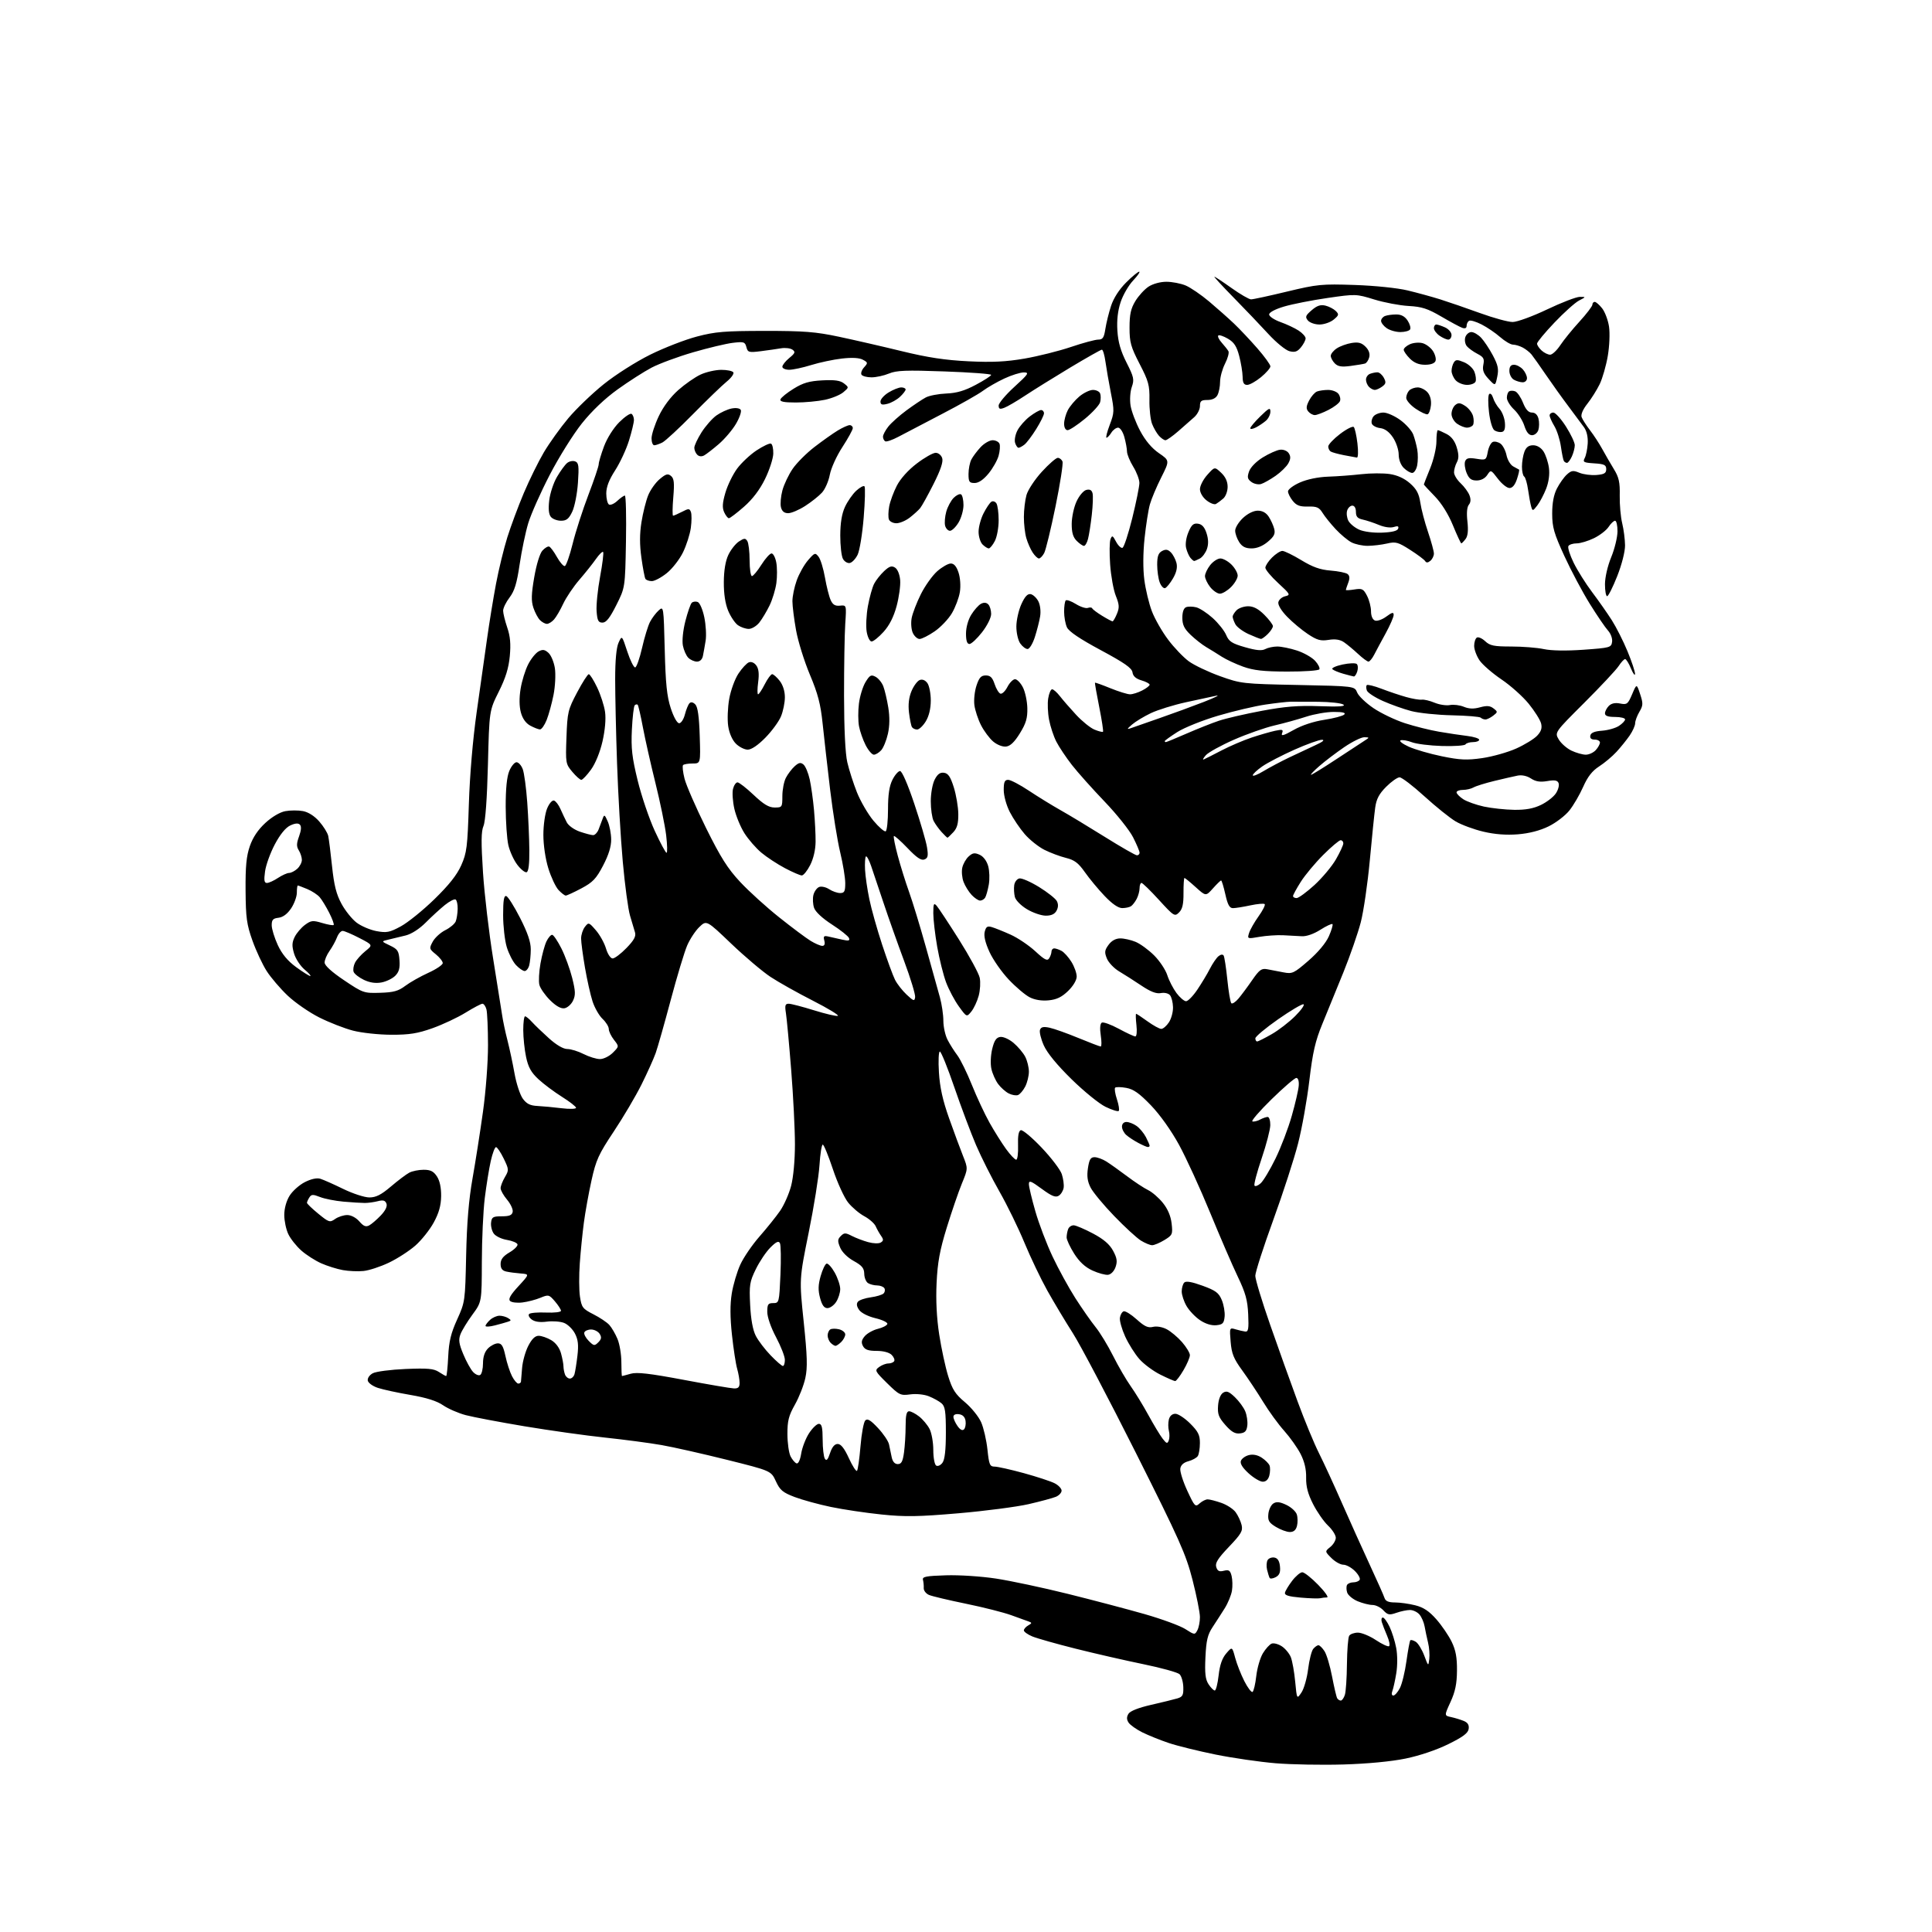 <?xml version="1.0" encoding="UTF-8" standalone="no"?>
<svg 
  version="1.1" 
  xmlns="http://www.w3.org/2000/svg" 
  xmlns:xlink="http://www.w3.org/1999/xlink" 
  xmlns:svg="http://www.w3.org/2000/svg"
  xmlns:rdf="http://www.w3.org/1999/02/22-rdf-syntax-ns#"
  xmlns:cc="http://creativecommons.org/ns#"
  xmlns:dc="http://purl.org/dc/elements/1.1/"
  viewBox="0 0 768 768"
  width="768"
  height="768"
>
<style>svg {background-color: white; }</style>"
<path stroke="none" fill="black" fill-rule="evenodd" d="M534.00,701.41C525.48,701.66 513.36,701.44 507.07,700.92C500.79,700.40 490.04,698.84 483.20,697.46C476.36,696.07 468.00,694.01 464.63,692.88C461.26,691.75 456.52,689.84 454.09,688.64C451.67,687.43 449.20,685.67 448.60,684.72C447.82,683.49 447.82,682.51 448.59,681.25C449.27,680.15 452.60,678.84 457.59,677.70C461.94,676.71 466.62,675.56 468.00,675.15C470.13,674.52 470.48,673.85 470.38,670.62C470.31,668.53 469.64,666.24 468.88,665.52C468.12,664.80 461.65,663.01 454.50,661.54C447.35,660.07 435.24,657.30 427.59,655.38C419.94,653.46 412.18,651.27 410.34,650.50C408.50,649.73 407.00,648.65 407.00,648.10C407.00,647.55 407.79,646.66 408.75,646.12C410.23,645.29 410.27,645.05 409.00,644.60C408.18,644.31 405.02,643.17 402.00,642.07C398.98,640.97 390.88,638.92 384.00,637.51C377.12,636.10 370.51,634.53 369.31,634.02C368.10,633.51 367.15,632.29 367.20,631.30C367.25,630.31 367.11,628.83 366.89,628.00C366.57,626.76 368.14,626.45 376.00,626.21C381.30,626.04 390.14,626.62 396.00,627.52C401.77,628.40 414.60,631.13 424.50,633.59C434.40,636.05 448.12,639.67 455.00,641.63C461.88,643.60 469.17,646.28 471.22,647.60C474.83,649.92 474.97,649.93 475.97,648.06C476.54,647.00 477.00,644.64 476.99,642.82C476.99,640.99 475.66,634.33 474.04,628.00C471.41,617.76 468.94,612.24 451.51,577.50C440.74,556.05 429.48,534.67 426.50,530.00C423.51,525.33 418.93,517.67 416.31,513.00C413.70,508.32 409.62,499.77 407.23,494.00C404.85,488.23 400.39,479.09 397.32,473.70C394.24,468.31 390.05,459.98 388.00,455.20C385.95,450.41 382.07,440.09 379.38,432.26C376.70,424.43 374.10,418.01 373.61,418.01C373.12,418.00 372.95,421.72 373.24,426.31C373.61,432.29 374.75,437.41 377.29,444.56C379.23,450.03 381.72,456.75 382.82,459.51C384.81,464.52 384.81,464.52 382.35,470.51C381.00,473.80 378.30,481.68 376.35,488.00C373.58,496.99 372.70,501.79 372.31,510.00C371.98,516.87 372.34,523.96 373.35,530.50C374.20,536.00 375.80,543.43 376.91,547.01C378.58,552.39 379.74,554.20 383.59,557.41C386.15,559.55 389.05,563.15 390.04,565.40C391.02,567.66 392.14,572.54 392.53,576.25C393.16,582.25 393.47,583.00 395.37,583.00C396.54,583.00 401.77,584.17 407.00,585.60C412.23,587.04 417.74,588.85 419.25,589.63C420.76,590.41 422.00,591.72 422.00,592.55C422.00,593.37 420.99,594.47 419.75,594.99C418.51,595.51 413.63,596.83 408.89,597.92C404.16,599.00 391.62,600.64 381.03,601.55C365.03,602.92 359.85,603.01 350.45,602.04C344.22,601.40 335.16,600.05 330.31,599.04C325.47,598.03 318.99,596.26 315.92,595.10C311.15,593.29 310.05,592.37 308.42,588.82C306.50,584.67 306.50,584.67 289.00,580.30C279.38,577.90 267.68,575.26 263.00,574.44C258.32,573.61 248.20,572.28 240.50,571.46C232.80,570.65 218.40,568.62 208.50,566.97C198.60,565.31 188.09,563.32 185.14,562.54C182.20,561.76 178.15,560.00 176.14,558.62C173.66,556.91 169.55,555.61 163.22,554.52C158.11,553.65 152.27,552.38 150.23,551.71C148.19,551.05 146.38,549.74 146.20,548.82C146.02,547.86 146.87,546.60 148.19,545.89C149.46,545.20 155.33,544.44 161.23,544.19C170.00,543.83 172.42,544.04 174.45,545.37C175.81,546.27 177.12,547.00 177.36,547.00C177.60,547.00 177.96,543.51 178.17,539.25C178.46,533.22 179.25,529.95 181.73,524.50C184.86,517.59 184.91,517.26 185.30,499.00C185.58,486.13 186.35,476.85 187.83,468.50C189.00,461.90 190.87,449.98 191.98,442.00C193.12,433.87 194.00,422.23 193.99,415.50C193.98,408.90 193.70,402.49 193.37,401.25C193.04,400.01 192.32,399.00 191.78,399.00C191.24,399.00 188.22,400.60 185.06,402.55C181.90,404.50 175.98,407.28 171.91,408.73C165.96,410.84 162.73,411.35 155.50,411.33C150.52,411.31 143.72,410.58 140.28,409.68C136.86,408.79 130.83,406.43 126.88,404.44C122.92,402.45 117.30,398.56 114.37,395.79C111.45,393.03 107.69,388.63 106.02,386.03C104.35,383.43 101.80,377.97 100.35,373.90C98.07,367.50 97.70,364.82 97.62,354.00C97.55,344.39 97.94,340.30 99.32,336.33C100.51,332.88 102.56,329.82 105.47,327.14C108.08,324.73 111.26,322.85 113.41,322.45C115.38,322.08 118.54,322.07 120.42,322.42C122.56,322.82 125.00,324.37 126.91,326.55C128.59,328.47 130.19,331.04 130.47,332.27C130.74,333.50 131.43,338.96 132.00,344.40C132.79,351.92 133.70,355.51 135.75,359.27C137.23,362.01 139.93,365.37 141.74,366.75C143.55,368.13 147.11,369.65 149.64,370.13C153.70,370.88 154.86,370.66 159.33,368.24C162.12,366.73 168.12,361.89 172.66,357.47C178.46,351.82 181.64,347.81 183.35,343.97C185.55,339.02 185.84,336.72 186.38,319.63C186.75,308.06 187.95,293.94 189.48,283.13C190.86,273.43 192.71,260.32 193.60,254.00C194.48,247.68 196.09,237.82 197.17,232.09C198.25,226.36 200.28,218.04 201.67,213.59C203.07,209.14 206.01,201.22 208.22,196.00C210.43,190.78 214.02,183.49 216.19,179.81C218.37,176.13 222.72,170.06 225.86,166.31C229.00,162.56 235.36,156.45 239.99,152.73C244.72,148.93 252.82,143.79 258.46,140.99C263.98,138.26 272.32,135.02 277.00,133.79C284.32,131.86 288.07,131.55 304.00,131.54C319.59,131.53 324.23,131.89 333.50,133.86C339.55,135.14 350.79,137.72 358.48,139.60C368.81,142.12 375.72,143.17 384.98,143.62C394.49,144.08 399.86,143.82 407.30,142.54C412.69,141.60 420.99,139.53 425.74,137.92C430.49,136.31 435.36,135.00 436.56,135.00C438.36,135.00 438.86,134.25 439.40,130.75C439.76,128.41 440.78,124.29 441.66,121.59C442.67,118.51 444.89,115.06 447.61,112.34C449.99,109.95 452.35,108.00 452.84,108.00C453.33,108.00 452.26,109.57 450.46,111.48C448.65,113.39 446.41,117.26 445.48,120.07C444.34,123.49 443.91,127.27 444.18,131.47C444.47,136.02 445.48,139.53 447.82,144.15C450.73,149.88 450.94,150.87 449.91,153.82C449.26,155.70 449.05,158.89 449.42,161.25C449.79,163.52 451.50,168.03 453.22,171.26C455.28,175.13 457.84,178.17 460.67,180.12C464.98,183.08 464.98,183.08 461.61,189.79C459.75,193.48 457.72,198.30 457.10,200.50C456.48,202.70 455.53,208.78 454.98,214.00C454.36,219.91 454.33,226.15 454.89,230.50C455.39,234.35 456.74,239.97 457.90,243.00C459.05,246.03 461.96,251.11 464.36,254.29C466.75,257.48 470.47,261.35 472.61,262.91C474.75,264.46 480.32,267.11 485.00,268.79C493.31,271.77 494.00,271.85 515.98,272.29C538.46,272.75 538.46,272.75 539.49,275.28C540.06,276.68 542.99,279.48 546.01,281.52C549.03,283.56 554.65,286.24 558.50,287.49C562.35,288.73 568.42,290.25 572.00,290.86C575.58,291.48 580.64,292.24 583.25,292.55C585.86,292.87 588.00,293.54 588.00,294.06C588.00,294.58 586.90,295.00 585.56,295.00C584.22,295.00 582.87,295.41 582.56,295.90C582.25,296.40 578.07,296.69 573.25,296.55C568.44,296.41 563.05,295.74 561.27,295.06C559.50,294.38 557.47,294.03 556.77,294.30C556.07,294.56 557.52,295.69 560.00,296.82C562.48,297.94 568.40,299.66 573.18,300.64C580.40,302.12 583.08,302.24 589.22,301.36C593.27,300.77 599.35,299.06 602.72,297.55C606.08,296.04 609.83,293.74 611.04,292.45C612.64,290.75 613.07,289.42 612.61,287.58C612.26,286.18 610.05,282.67 607.70,279.77C605.34,276.87 600.47,272.51 596.86,270.08C593.25,267.64 589.33,264.24 588.15,262.52C586.97,260.79 586.00,258.19 586.00,256.75C586.00,255.30 586.48,253.82 587.07,253.45C587.66,253.09 589.16,253.74 590.39,254.90C592.29,256.68 593.87,257.00 600.77,257.00C605.24,257.00 611.06,257.46 613.71,258.03C616.71,258.67 622.65,258.77 629.51,258.28C640.02,257.53 640.51,257.40 640.83,255.15C641.02,253.82 640.31,251.87 639.20,250.65C638.12,249.47 634.86,244.68 631.95,240.00C629.04,235.32 624.50,226.78 621.85,221.00C617.73,212.02 617.03,209.59 617.02,204.21C617.01,199.99 617.62,196.70 618.89,194.21C619.94,192.17 621.72,189.65 622.87,188.62C624.65,187.00 625.36,186.91 627.85,187.94C629.44,188.60 632.49,188.99 634.62,188.82C637.73,188.56 638.50,188.10 638.50,186.50C638.50,184.82 637.73,184.45 633.74,184.19C629.53,183.92 629.10,183.69 629.94,182.10C630.47,181.12 631.01,178.50 631.14,176.27C631.29,173.73 630.75,171.35 629.68,169.86C628.74,168.56 625.95,164.80 623.47,161.50C620.98,158.20 616.96,152.57 614.52,149.00C612.09,145.43 609.51,141.79 608.80,140.91C608.08,140.04 606.52,138.80 605.32,138.16C604.11,137.52 602.37,137.00 601.45,137.00C600.52,137.00 598.23,135.65 596.35,134.01C594.48,132.36 591.14,130.09 588.94,128.97C586.73,127.84 584.50,127.19 583.97,127.52C583.43,127.85 583.00,128.75 583.00,129.53C583.00,130.44 582.39,130.72 581.25,130.31C580.29,129.97 576.54,127.95 572.93,125.83C567.52,122.67 565.21,121.92 559.93,121.63C556.39,121.43 550.24,120.27 546.26,119.04C539.10,116.84 538.90,116.83 527.72,118.45C521.50,119.35 513.73,120.88 510.46,121.85C506.88,122.91 504.50,124.18 504.50,125.01C504.50,125.78 506.52,127.13 509.00,128.02C511.48,128.90 514.74,130.44 516.25,131.43C517.76,132.42 519.00,133.80 519.00,134.50C519.00,135.21 518.18,136.80 517.17,138.04C515.73,139.81 514.75,140.15 512.59,139.61C511.07,139.23 507.31,136.16 504.17,132.74C501.05,129.34 494.84,122.83 490.37,118.28C485.90,113.72 482.47,110.00 482.74,110.00C483.02,110.00 486.08,112.03 489.55,114.50C493.02,116.97 496.52,119.00 497.32,119.00C498.13,119.00 504.57,117.61 511.64,115.90C523.67,113.01 525.40,112.84 538.50,113.28C546.48,113.55 555.51,114.48 559.50,115.44C563.35,116.36 569.20,117.97 572.50,119.00C575.80,120.04 582.91,122.49 588.29,124.44C593.68,126.40 599.53,128.00 601.29,128.00C603.08,128.00 609.16,125.78 615.00,123.00C620.77,120.25 626.62,118.00 628.00,118.01C630.50,118.01 630.50,118.01 627.66,119.49C626.10,120.31 621.71,124.24 617.91,128.24C614.11,132.23 611.00,135.99 611.00,136.59C611.00,137.20 611.82,138.43 612.83,139.35C613.83,140.26 615.35,141.00 616.20,141.00C617.04,141.00 618.86,139.31 620.23,137.24C621.60,135.17 625.03,130.94 627.86,127.85C630.69,124.75 633.00,121.72 633.00,121.11C633.00,120.50 633.42,120.00 633.93,120.00C634.44,120.00 635.76,121.16 636.88,122.57C637.99,123.98 639.22,127.25 639.61,129.82C640.00,132.45 639.79,137.56 639.12,141.50C638.46,145.35 637.02,150.38 635.91,152.69C634.79,154.99 632.59,158.50 631.00,160.50C629.22,162.74 628.35,164.78 628.72,165.82C629.06,166.74 630.55,169.07 632.03,171.00C633.52,172.93 635.72,176.30 636.92,178.50C638.12,180.70 640.21,184.30 641.55,186.50C643.55,189.75 643.98,191.71 643.87,197.00C643.80,200.57 644.24,205.53 644.85,208.00C645.45,210.47 645.96,214.44 645.98,216.80C645.99,219.32 644.70,224.39 642.86,229.05C641.13,233.42 639.33,237.00 638.86,237.00C638.39,237.00 638.00,234.86 638.00,232.25C638.01,229.49 639.05,224.98 640.48,221.50C641.84,218.20 642.96,213.59 642.98,211.25C642.99,208.91 642.56,207.00 642.02,207.00C641.49,207.00 640.32,208.10 639.44,209.45C638.56,210.80 635.93,212.82 633.60,213.95C631.27,215.08 628.19,216.00 626.74,216.00C625.30,216.00 623.83,216.47 623.47,217.05C623.11,217.63 624.04,220.61 625.54,223.68C627.04,226.74 630.35,232.01 632.89,235.38C635.43,238.74 638.95,243.77 640.72,246.54C642.49,249.32 645.31,254.89 646.97,258.93C648.64,262.97 649.98,267.00 649.95,267.89C649.92,268.77 649.20,267.81 648.34,265.75C647.49,263.69 646.44,262.00 646.01,262.00C645.58,262.00 644.43,263.24 643.45,264.75C642.47,266.26 636.33,272.82 629.82,279.32C617.97,291.14 617.97,291.14 619.63,293.95C620.55,295.50 622.82,297.50 624.68,298.39C626.54,299.27 629.11,300.00 630.38,300.00C631.65,300.00 633.43,299.18 634.35,298.17C635.26,297.17 636.00,295.82 636.00,295.17C636.00,294.53 635.07,294.00 633.93,294.00C632.56,294.00 631.96,293.46 632.18,292.40C632.40,291.29 633.83,290.69 636.81,290.47C639.18,290.30 642.21,289.44 643.56,288.55C644.90,287.67 646.00,286.51 646.00,285.98C646.00,285.44 644.20,285.00 642.00,285.00C639.20,285.00 638.00,284.57 638.00,283.57C638.00,282.79 638.69,281.45 639.54,280.60C640.57,279.58 642.06,279.26 644.03,279.66C646.74,280.20 647.12,279.91 648.79,275.99C650.59,271.73 650.59,271.73 651.98,275.93C653.21,279.65 653.17,280.44 651.68,282.96C650.76,284.53 650.00,286.57 650.00,287.50C650.00,288.43 649.03,290.61 647.84,292.35C646.65,294.08 644.29,297.01 642.59,298.86C640.89,300.71 637.77,303.32 635.67,304.67C632.93,306.43 631.12,308.75 629.34,312.77C627.97,315.87 625.51,320.09 623.88,322.15C622.25,324.21 618.53,327.06 615.60,328.49C612.16,330.18 607.87,331.29 603.40,331.65C598.77,332.02 594.26,331.68 589.67,330.60C585.92,329.72 580.97,327.89 578.67,326.54C576.38,325.19 570.78,320.69 566.22,316.54C561.67,312.39 557.23,309.00 556.36,309.00C555.48,309.00 553.08,310.69 551.03,312.75C548.21,315.57 547.14,317.61 546.67,321.00C546.32,323.48 545.35,332.98 544.51,342.11C543.66,351.25 542.05,362.28 540.93,366.61C539.80,370.95 536.70,379.90 534.03,386.50C531.35,393.10 527.59,402.32 525.66,407.00C522.85,413.84 521.83,418.24 520.49,429.48C519.58,437.18 517.57,448.43 516.02,454.48C514.48,460.54 510.02,474.30 506.11,485.05C502.20,495.80 499.00,505.75 499.00,507.15C499.00,508.55 501.65,517.31 504.90,526.60C508.14,535.90 513.05,549.62 515.81,557.09C518.56,564.57 522.37,573.79 524.28,577.59C526.19,581.39 530.32,590.35 533.45,597.50C536.59,604.65 541.56,615.67 544.49,622.00C547.43,628.33 550.08,634.29 550.38,635.25C550.78,636.49 551.99,637.00 554.53,637.00C556.50,637.00 560.12,637.51 562.58,638.13C565.86,638.95 568.10,640.44 570.98,643.71C573.14,646.17 575.88,650.19 577.07,652.65C578.69,656.00 579.22,658.89 579.17,664.11C579.13,669.32 578.48,672.46 576.61,676.54C574.11,681.99 574.11,681.99 576.81,682.56C578.29,682.88 580.54,683.56 581.82,684.08C583.45,684.74 584.04,685.68 583.82,687.26C583.58,688.94 581.56,690.46 575.72,693.33C571.06,695.63 564.25,697.93 558.72,699.06C553.04,700.23 543.55,701.13 534.00,701.41zM532.99,676.00C533.47,676.00 534.20,674.99 534.60,673.75C535.01,672.51 535.38,667.00 535.43,661.50C535.49,656.00 535.89,650.94 536.32,650.25C536.76,649.56 538.33,649.00 539.81,649.00C541.29,649.01 544.50,650.33 546.93,651.95C549.37,653.57 551.73,654.67 552.17,654.39C552.62,654.12 552.26,652.23 551.38,650.20C550.50,648.16 549.55,645.71 549.27,644.75C549.00,643.79 549.19,643.00 549.70,643.00C550.21,643.00 551.41,644.64 552.37,646.65C553.32,648.65 554.52,652.44 555.01,655.07C555.54,657.87 555.55,662.06 555.04,665.17C554.56,668.10 553.85,671.29 553.47,672.25C553.08,673.26 553.24,674.00 553.87,674.00C554.46,674.00 555.64,672.67 556.48,671.04C557.32,669.41 558.50,664.58 559.09,660.29C559.69,656.01 560.38,652.29 560.63,652.04C560.89,651.78 561.86,652.05 562.80,652.64C563.73,653.23 565.24,655.69 566.15,658.10C567.77,662.44 567.80,662.46 568.16,659.50C568.37,657.85 568.15,654.92 567.68,653.00C567.22,651.08 566.59,648.15 566.30,646.50C566.00,644.85 565.07,642.71 564.22,641.75C563.38,640.79 561.70,640.00 560.49,640.00C559.29,640.00 556.85,640.50 555.09,641.12C552.27,642.10 551.63,641.98 549.90,640.12C548.81,638.95 546.87,638.00 545.58,638.00C544.30,638.00 541.65,637.33 539.69,636.52C537.74,635.70 535.86,634.13 535.51,633.03C535.16,631.92 535.15,630.56 535.49,630.01C535.84,629.45 536.96,629.00 538.00,629.00C539.04,629.00 540.16,628.55 540.49,628.01C540.83,627.46 539.98,625.89 538.60,624.51C537.22,623.13 535.15,622.00 534.00,622.00C532.85,622.00 530.72,620.81 529.27,619.36C526.63,616.72 526.63,616.72 528.81,614.95C530.02,613.98 531.00,612.32 531.00,611.28C531.00,610.23 529.61,608.05 527.91,606.44C526.20,604.82 523.53,600.97 521.96,597.88C519.89,593.81 519.14,590.93 519.21,587.38C519.28,584.10 518.56,581.03 517.02,578.00C515.75,575.52 512.82,571.39 510.51,568.80C508.19,566.22 504.42,561.05 502.14,557.30C499.85,553.56 496.11,547.94 493.83,544.80C490.40,540.10 489.59,538.10 489.20,533.40C488.73,527.77 488.76,527.70 491.11,528.41C492.43,528.81 494.18,529.21 495.00,529.31C496.23,529.47 496.44,528.26 496.18,522.50C495.93,516.85 495.13,513.96 492.04,507.50C489.93,503.10 484.97,491.62 481.02,482.00C477.07,472.38 471.51,460.25 468.67,455.05C465.56,449.38 461.11,443.12 457.50,439.37C452.92,434.61 450.60,432.97 447.70,432.45C445.62,432.07 443.63,432.04 443.29,432.37C442.95,432.71 443.27,434.79 444.00,437.00C444.73,439.21 445.05,441.28 444.71,441.62C444.38,441.95 442.03,441.22 439.49,439.99C436.95,438.77 430.85,433.81 425.93,428.98C420.16,423.32 416.24,418.54 414.91,415.53C413.77,412.96 413.10,410.18 413.42,409.35C413.85,408.22 414.81,408.02 417.25,408.54C419.04,408.93 424.19,410.76 428.69,412.62C433.20,414.48 437.19,416.00 437.56,416.00C437.93,416.00 437.93,414.01 437.57,411.59C437.15,408.85 437.31,406.93 437.97,406.52C438.55,406.16 441.58,407.25 444.69,408.93C447.81,410.62 450.78,412.00 451.31,412.00C451.84,412.00 452.04,410.04 451.75,407.50C451.47,405.02 451.42,403.00 451.63,403.00C451.84,403.00 453.88,404.35 456.16,406.00C458.44,407.65 460.90,409.00 461.63,409.00C462.36,409.00 463.73,407.82 464.67,406.38C465.62,404.94 466.35,402.22 466.29,400.35C466.24,398.47 465.70,396.34 465.09,395.61C464.46,394.85 462.89,394.49 461.44,394.77C459.64,395.11 457.36,394.23 453.69,391.77C450.84,389.86 446.87,387.32 444.87,386.14C442.87,384.95 440.69,382.67 440.02,381.06C438.99,378.56 439.08,377.76 440.66,375.60C441.85,373.96 443.48,373.05 445.28,373.03C446.81,373.01 449.59,373.64 451.44,374.41C453.30,375.19 456.61,377.61 458.80,379.80C460.98,381.98 463.33,385.51 464.01,387.63C464.69,389.76 466.34,392.96 467.67,394.75C469.01,396.54 470.72,398.00 471.48,398.00C472.24,398.00 474.25,395.94 475.95,393.42C477.65,390.90 479.90,387.16 480.95,385.10C482.00,383.05 483.52,380.81 484.34,380.13C485.24,379.39 486.05,379.28 486.42,379.86C486.74,380.39 487.40,384.71 487.89,389.46C488.37,394.21 489.08,398.41 489.47,398.80C489.85,399.18 491.14,398.34 492.34,396.92C493.53,395.50 495.99,392.19 497.80,389.56C500.66,385.44 501.48,384.86 503.80,385.30C505.29,385.58 508.17,386.14 510.22,386.53C513.70,387.21 514.34,386.91 520.13,381.89C523.95,378.58 527.06,374.86 528.25,372.18C529.30,369.79 529.95,367.61 529.68,367.34C529.41,367.08 527.23,368.09 524.84,369.61C522.21,371.28 519.32,372.28 517.50,372.17C515.85,372.06 512.48,371.88 510.00,371.77C507.52,371.66 503.31,371.95 500.64,372.41C495.84,373.25 495.79,373.23 496.53,370.88C496.93,369.57 498.63,366.59 500.30,364.25C501.97,361.92 503.07,359.73 502.74,359.40C502.41,359.07 499.83,359.30 497.02,359.90C494.20,360.51 491.10,361.00 490.11,361.00C488.75,361.00 488.02,359.66 487.09,355.50C486.41,352.48 485.66,350.00 485.41,350.00C485.17,350.00 483.70,351.42 482.16,353.15C479.34,356.30 479.34,356.30 475.30,352.65C473.08,350.64 471.07,349.00 470.84,349.00C470.62,349.00 470.45,351.68 470.46,354.96C470.49,359.42 470.04,361.38 468.69,362.71C466.96,364.43 466.65,364.24 460.69,357.72C457.29,353.99 454.16,350.95 453.75,350.97C453.34,350.99 453.00,351.93 453.00,353.07C453.00,354.20 452.48,356.11 451.85,357.32C451.22,358.52 450.21,359.83 449.60,360.23C449.00,360.64 447.42,360.98 446.11,360.98C444.54,360.99 442.13,359.34 439.11,356.17C436.57,353.51 433.04,349.25 431.25,346.70C428.67,343.03 427.12,341.86 423.75,341.03C421.41,340.46 417.55,339.01 415.17,337.82C412.80,336.62 409.27,333.81 407.34,331.57C405.40,329.33 402.74,325.38 401.41,322.78C400.04,320.10 399.00,316.32 399.00,314.03C399.00,310.85 399.37,310.00 400.76,310.00C401.73,310.00 405.44,311.94 409.01,314.32C412.58,316.69 418.20,320.15 421.50,322.01C424.80,323.86 432.76,328.67 439.20,332.69C445.63,336.71 451.37,340.00 451.95,340.00C452.53,340.00 453.00,339.54 453.00,338.97C453.00,338.40 451.84,335.64 450.42,332.84C449.00,330.03 443.89,323.63 439.08,318.62C434.27,313.60 428.42,307.06 426.09,304.07C423.76,301.08 420.98,296.91 419.90,294.80C418.82,292.69 417.53,288.77 417.02,286.09C416.51,283.41 416.35,279.59 416.68,277.61C417.00,275.62 417.70,274.00 418.24,274.00C418.77,274.00 420.17,275.24 421.34,276.75C422.51,278.26 425.41,281.59 427.77,284.14C430.14,286.70 433.42,289.35 435.07,290.03C436.72,290.71 438.24,291.09 438.46,290.88C438.67,290.66 438.00,286.24 436.96,281.04C435.92,275.85 435.16,271.51 435.28,271.39C435.40,271.27 438.16,272.26 441.42,273.59C444.68,274.91 448.19,276.00 449.22,276.00C450.25,276.00 452.43,275.31 454.05,274.47C455.67,273.64 457.00,272.60 457.00,272.18C457.00,271.76 455.54,270.98 453.75,270.46C451.53,269.80 450.40,268.80 450.18,267.27C449.94,265.56 447.01,263.51 437.55,258.43C429.23,253.96 424.87,251.02 424.12,249.36C423.50,248.01 423.00,245.20 423.00,243.12C423.00,241.04 423.29,239.04 423.65,238.68C424.01,238.32 425.82,238.96 427.68,240.11C429.53,241.26 431.69,241.95 432.46,241.65C433.24,241.36 434.01,241.44 434.19,241.85C434.36,242.25 436.13,243.58 438.12,244.79C440.11,246.01 441.97,247.00 442.25,247.00C442.53,247.00 443.31,245.66 443.99,244.02C445.03,241.52 444.95,240.34 443.55,236.84C442.63,234.54 441.62,228.95 441.30,224.42C440.98,219.89 441.04,215.35 441.44,214.34C442.07,212.71 442.32,212.81 443.64,215.31C444.46,216.86 445.61,217.96 446.20,217.77C446.79,217.57 448.54,212.25 450.10,205.95C451.65,199.65 452.92,193.38 452.93,192.00C452.93,190.62 451.83,187.70 450.47,185.50C449.12,183.30 448.01,180.60 448.00,179.50C447.99,178.40 447.52,175.81 446.95,173.75C446.36,171.63 445.28,170.00 444.46,170.00C443.67,170.00 442.45,170.90 441.77,172.00C441.08,173.10 440.22,174.00 439.86,174.00C439.49,174.00 440.07,171.70 441.14,168.88C442.97,164.05 443.00,163.32 441.58,156.13C440.76,151.93 439.79,146.36 439.43,143.75C439.07,141.14 438.43,139.00 438.02,139.00C437.60,139.00 431.92,142.22 425.38,146.14C418.85,150.07 410.80,155.08 407.50,157.26C404.20,159.45 400.49,161.62 399.25,162.09C397.46,162.78 397.00,162.60 396.98,161.23C396.96,160.28 399.78,156.93 403.23,153.78C408.84,148.67 409.24,148.06 407.00,148.04C405.62,148.03 402.13,149.12 399.23,150.47C396.34,151.82 392.51,154.02 390.73,155.35C388.96,156.69 381.65,160.83 374.50,164.54C367.35,168.26 359.53,172.35 357.12,173.63C354.71,174.91 352.35,175.72 351.87,175.42C351.39,175.12 351.00,174.29 351.00,173.58C351.00,172.86 351.95,171.06 353.11,169.58C354.28,168.10 357.54,165.19 360.36,163.11C363.19,161.03 366.62,158.73 368.00,158.00C369.37,157.26 373.05,156.56 376.18,156.43C380.35,156.25 383.48,155.33 387.93,152.95C391.27,151.18 394.00,149.40 394.00,149.02C394.00,148.63 385.67,148.01 375.49,147.65C360.15,147.09 356.37,147.24 353.37,148.49C351.38,149.32 348.26,150.00 346.44,150.00C344.61,150.00 342.82,149.52 342.46,148.94C342.10,148.35 342.56,147.04 343.49,146.02C345.07,144.27 345.04,144.09 342.99,142.99C341.55,142.22 338.72,142.07 334.65,142.53C331.27,142.92 325.80,144.08 322.50,145.10C319.20,146.13 315.26,146.98 313.75,146.99C312.24,146.99 311.00,146.45 311.00,145.79C311.00,145.12 312.24,143.56 313.75,142.31C316.09,140.39 316.27,139.89 315.00,138.99C314.18,138.42 312.15,138.17 310.50,138.45C308.85,138.73 305.20,139.25 302.40,139.61C297.68,140.20 297.25,140.08 296.70,137.98C296.16,135.91 295.69,135.76 291.31,136.28C288.66,136.59 281.55,138.29 275.50,140.05C269.45,141.81 262.02,144.56 259.00,146.15C255.97,147.75 249.91,151.63 245.53,154.78C240.47,158.41 235.27,163.35 231.32,168.30C227.89,172.59 222.12,181.81 218.51,188.80C214.89,195.78 211.05,204.43 209.98,208.00C208.90,211.57 207.37,218.92 206.57,224.32C205.46,231.88 204.53,234.92 202.56,237.51C201.15,239.35 200.00,241.72 200.00,242.76C200.00,243.79 200.74,246.80 201.63,249.44C202.83,252.94 203.10,256.01 202.65,260.82C202.21,265.57 200.99,269.51 198.27,274.95C194.50,282.50 194.50,282.50 193.96,304.00C193.61,317.47 192.96,326.56 192.19,328.35C191.26,330.53 191.22,334.85 192.00,346.85C192.56,355.46 194.37,370.82 196.02,381.00C197.67,391.18 199.28,401.30 199.60,403.50C199.91,405.70 200.86,410.20 201.71,413.50C202.56,416.80 203.83,422.76 204.54,426.75C205.25,430.74 206.73,435.23 207.82,436.73C209.32,438.79 210.74,439.50 213.65,439.64C215.77,439.75 220.09,440.15 223.25,440.54C226.41,440.93 228.99,440.85 228.99,440.37C228.98,439.89 226.46,437.93 223.39,436.00C220.32,434.07 216.11,430.93 214.03,429.00C211.14,426.32 209.99,424.25 209.13,420.20C208.51,417.29 208.00,412.45 208.00,409.45C208.00,406.45 208.32,404.00 208.72,404.00C209.11,404.00 210.35,405.01 211.47,406.25C212.59,407.49 215.63,410.41 218.23,412.75C221.19,415.41 223.91,417.00 225.52,417.00C226.93,417.00 229.84,417.90 232.00,419.00C234.16,420.10 237.08,421.00 238.51,421.00C239.93,421.00 242.22,419.87 243.61,418.48C246.12,415.97 246.12,415.97 244.06,413.35C242.93,411.91 242.00,409.97 242.00,409.04C242.00,408.11 240.89,406.31 239.53,405.03C238.18,403.76 236.39,400.64 235.56,398.11C234.73,395.57 233.37,389.50 232.53,384.62C231.69,379.73 231.00,374.53 231.00,373.06C231.00,371.59 231.68,369.51 232.51,368.44C233.98,366.56 234.10,366.60 236.86,369.79C238.43,371.59 240.24,374.85 240.89,377.04C241.57,379.30 242.71,381.00 243.54,381.00C244.34,381.00 246.81,379.14 249.02,376.86C252.04,373.75 252.89,372.19 252.42,370.61C252.08,369.45 251.19,366.48 250.45,364.00C249.70,361.52 248.40,351.85 247.56,342.50C246.72,333.15 245.70,315.60 245.29,303.50C244.87,291.40 244.54,276.32 244.54,270.00C244.54,262.54 245.01,257.45 245.88,255.50C247.23,252.50 247.23,252.50 249.36,259.00C250.54,262.57 251.95,265.41 252.50,265.31C253.05,265.20 254.28,261.71 255.23,257.55C256.18,253.38 257.60,248.74 258.38,247.24C259.16,245.73 260.70,243.68 261.80,242.68C263.79,240.88 263.80,240.94 264.24,258.19C264.58,271.76 265.10,276.80 266.63,281.50C267.78,285.03 269.16,287.50 269.98,287.50C270.74,287.50 271.77,285.93 272.26,284.00C272.76,282.07 273.57,280.07 274.09,279.54C274.67,278.94 275.53,279.12 276.41,280.04C277.37,281.05 277.91,284.87 278.15,292.50C278.50,303.50 278.50,303.50 275.34,303.50C273.60,303.50 271.89,303.78 271.54,304.13C271.19,304.47 271.45,306.90 272.11,309.52C272.77,312.14 276.61,320.95 280.64,329.10C286.49,340.89 289.26,345.27 294.24,350.60C297.68,354.29 304.65,360.61 309.73,364.65C314.80,368.70 320.43,372.90 322.23,374.00C324.03,375.10 326.11,375.99 326.87,376.00C327.76,376.00 328.04,375.28 327.68,373.90C327.22,372.14 327.50,371.88 329.32,372.29C330.52,372.56 332.97,373.12 334.77,373.52C337.34,374.10 337.92,373.96 337.48,372.88C337.17,372.12 334.13,369.70 330.71,367.50C326.93,365.06 324.15,362.48 323.61,360.89C323.12,359.46 323.00,357.14 323.35,355.75C323.70,354.36 324.73,352.94 325.63,352.59C326.54,352.24 328.33,352.64 329.61,353.48C330.88,354.31 332.85,355.00 333.96,355.00C335.67,355.00 336.00,354.36 336.00,351.06C336.00,348.90 335.09,343.39 333.99,338.81C332.88,334.24 331.09,323.07 330.00,314.00C328.92,304.93 327.57,293.07 327.01,287.66C326.21,279.89 325.14,275.79 321.93,268.16C319.70,262.85 317.22,254.90 316.44,250.50C315.65,246.10 315.00,240.93 315.00,239.00C314.99,237.07 315.76,233.34 316.71,230.71C317.65,228.07 319.68,224.47 321.20,222.71C323.83,219.68 324.06,219.60 325.40,221.32C326.18,222.32 327.32,226.04 327.94,229.59C328.56,233.15 329.58,237.17 330.20,238.54C331.04,240.39 331.99,240.96 333.92,240.76C336.50,240.50 336.50,240.50 336.00,248.00C335.73,252.12 335.51,264.95 335.52,276.50C335.54,289.79 336.01,299.52 336.81,303.00C337.51,306.02 339.24,311.43 340.66,315.00C342.09,318.57 345.04,323.64 347.22,326.25C349.40,328.86 351.60,330.75 352.09,330.44C352.59,330.13 353.00,326.20 353.00,321.69C353.00,315.90 353.51,312.48 354.75,310.00C355.71,308.07 357.08,306.50 357.79,306.50C358.56,306.50 360.86,311.78 363.44,319.50C365.84,326.65 368.11,334.41 368.49,336.75C369.06,340.25 368.87,341.11 367.44,341.66C366.18,342.14 364.34,340.90 360.74,337.11C358.00,334.25 355.57,332.10 355.33,332.34C355.09,332.58 355.78,336.09 356.87,340.14C357.95,344.19 359.97,350.65 361.35,354.50C362.74,358.35 365.76,368.25 368.06,376.50C370.37,384.75 372.88,393.74 373.63,396.47C374.38,399.20 375.00,403.39 375.00,405.77C375.00,408.15 375.74,411.54 376.65,413.30C377.55,415.06 379.31,417.85 380.56,419.50C381.80,421.15 384.41,426.46 386.35,431.30C388.29,436.14 391.45,442.89 393.36,446.30C395.27,449.71 398.23,454.41 399.92,456.75C401.62,459.09 403.43,461.00 403.95,461.00C404.47,461.00 404.80,458.46 404.69,455.36C404.56,451.55 404.91,449.57 405.77,449.27C406.46,449.02 410.18,452.12 414.02,456.16C417.86,460.20 421.49,464.95 422.08,466.73C422.66,468.51 423.00,470.94 422.82,472.13C422.64,473.32 421.77,474.76 420.87,475.32C419.60,476.11 418.09,475.51 414.12,472.59C409.78,469.40 409.00,469.11 409.00,470.71C409.00,471.74 410.16,476.62 411.58,481.54C412.99,486.47 416.07,494.55 418.41,499.50C420.75,504.45 424.82,511.88 427.45,516.00C430.09,520.12 433.70,525.30 435.48,527.50C437.27,529.70 440.41,534.88 442.48,539.00C444.55,543.12 447.69,548.52 449.45,551.00C451.22,553.48 454.39,558.65 456.49,562.50C458.60,566.35 461.14,570.57 462.15,571.87C463.71,573.90 464.06,574.00 464.60,572.60C464.94,571.70 464.97,569.98 464.65,568.77C464.33,567.55 464.33,565.53 464.64,564.28C465.00,562.85 465.97,562.00 467.23,562.00C468.33,562.00 470.98,563.75 473.12,565.88C476.30,569.06 477.00,570.46 476.98,573.63C476.98,575.76 476.60,578.08 476.15,578.79C475.70,579.50 474.02,580.43 472.41,580.86C470.52,581.36 469.39,582.38 469.19,583.77C469.01,584.94 470.26,588.91 471.96,592.58C474.89,598.89 475.15,599.17 476.86,597.63C477.85,596.73 479.30,596.01 480.08,596.02C480.86,596.02 483.30,596.65 485.50,597.42C487.70,598.18 490.27,599.86 491.20,601.15C492.14,602.44 493.20,604.72 493.56,606.22C494.11,608.56 493.40,609.77 488.51,614.90C484.09,619.54 482.97,621.33 483.48,622.94C483.98,624.53 484.69,624.87 486.52,624.40C488.50,623.91 489.03,624.26 489.58,626.46C489.94,627.92 490.01,630.56 489.72,632.34C489.43,634.11 488.14,637.25 486.85,639.31C485.56,641.37 483.39,644.73 482.04,646.78C480.04,649.79 479.50,652.07 479.18,658.77C478.88,665.21 479.15,667.58 480.42,669.52C481.31,670.88 482.43,672.00 482.89,672.00C483.36,672.00 484.05,669.30 484.42,666.00C484.89,661.84 485.82,659.16 487.45,657.26C489.80,654.53 489.80,654.53 491.00,659.00C491.66,661.46 493.30,665.63 494.64,668.27C495.98,670.91 497.45,672.84 497.90,672.56C498.36,672.28 499.03,669.44 499.39,666.25C499.75,663.06 500.94,658.98 502.03,657.19C503.12,655.40 504.69,653.67 505.51,653.36C506.34,653.04 508.16,653.53 509.55,654.44C510.95,655.36 512.56,657.32 513.14,658.80C513.72,660.29 514.50,664.65 514.86,668.50C515.53,675.50 515.53,675.50 517.36,672.78C518.36,671.29 519.55,667.11 520.00,663.50C520.45,659.88 521.36,656.27 522.03,655.46C522.70,654.66 523.63,654.00 524.10,654.00C524.57,654.00 525.65,655.06 526.50,656.36C527.35,657.65 528.71,662.20 529.52,666.45C530.34,670.71 531.25,674.60 531.56,675.10C531.87,675.59 532.51,676.00 532.99,676.00zM524.83,635.32C524.10,635.50 520.58,635.38 517.00,635.07C512.23,634.65 510.58,634.14 510.79,633.13C510.95,632.38 512.24,630.24 513.66,628.38C515.08,626.52 516.89,625.00 517.68,625.00C518.48,625.00 521.32,627.25 524.00,630.00C526.68,632.75 528.26,635.00 527.52,635.00C526.77,635.00 525.56,635.14 524.83,635.32zM507.12,626.94C506.02,627.52 504.93,627.67 504.70,627.25C504.47,626.84 504.01,625.37 503.68,623.99C503.35,622.61 503.46,620.88 503.91,620.14C504.37,619.41 505.59,618.96 506.62,619.16C507.90,619.40 508.60,620.52 508.81,622.69C509.04,625.04 508.60,626.14 507.12,626.94zM512.73,609.00C511.50,608.99 509.01,608.08 507.19,606.97C504.41,605.28 503.93,604.45 504.19,601.83C504.36,600.11 505.26,598.22 506.20,597.64C507.45,596.85 508.79,597.01 511.36,598.23C513.27,599.14 515.13,600.84 515.50,602.02C515.88,603.19 515.91,605.24 515.57,606.57C515.15,608.24 514.26,609.00 512.73,609.00zM501.97,589.00C500.87,589.00 498.33,587.49 496.32,585.65C493.88,583.42 492.87,581.77 493.29,580.68C493.63,579.79 495.06,578.77 496.46,578.42C498.10,578.01 499.93,578.38 501.56,579.45C502.96,580.37 504.36,581.77 504.66,582.56C504.97,583.35 504.93,585.13 504.59,586.50C504.18,588.12 503.26,589.00 501.97,589.00zM340.67,584.67C341.02,584.32 341.64,579.92 342.06,574.91C342.47,569.89 343.33,565.27 343.97,564.64C344.84,563.78 346.09,564.53 349.02,567.67C351.17,569.96 353.14,572.89 353.40,574.17C353.66,575.45 354.14,577.74 354.46,579.25C354.84,581.05 355.68,582.00 356.88,582.00C358.32,582.00 358.87,580.97 359.36,577.36C359.71,574.81 360.00,570.08 360.00,566.86C360.00,562.58 360.37,561.00 361.37,561.00C362.12,561.00 363.92,561.94 365.39,563.09C366.85,564.24 368.71,566.46 369.52,568.04C370.33,569.61 371.00,573.37 371.00,576.39C371.00,579.46 371.51,582.20 372.15,582.59C372.79,582.99 373.91,582.48 374.65,581.46C375.57,580.20 376.00,576.40 376.00,569.46C376.00,561.03 375.70,559.06 374.25,557.82C373.29,557.00 371.03,555.75 369.23,555.04C367.36,554.29 364.21,553.98 361.85,554.29C357.96,554.82 357.45,554.57 352.63,549.83C347.78,545.05 347.63,544.75 349.46,543.41C350.52,542.63 352.17,542.00 353.13,542.00C354.09,542.00 355.14,541.59 355.45,541.08C355.76,540.57 355.31,539.45 354.44,538.58C353.48,537.62 351.14,537.00 348.46,537.00C345.17,537.00 343.82,536.52 343.05,535.09C342.28,533.65 342.45,532.69 343.76,531.14C344.72,530.02 347.04,528.72 348.93,528.25C350.82,527.79 352.53,526.92 352.73,526.31C352.93,525.71 350.82,524.68 348.03,524.01C345.06,523.30 342.37,521.93 341.51,520.71C340.53,519.31 340.38,518.25 341.04,517.45C341.59,516.79 343.88,516.01 346.14,515.71C348.39,515.41 350.69,514.71 351.23,514.17C351.78,513.62 351.92,512.69 351.55,512.09C351.18,511.49 349.90,510.99 348.69,510.98C347.49,510.98 345.85,510.56 345.05,510.05C344.25,509.55 343.57,507.87 343.55,506.34C343.51,504.11 342.65,503.07 339.37,501.26C336.89,499.89 334.73,497.75 333.97,495.92C332.90,493.35 332.94,492.63 334.23,491.34C335.58,489.99 336.08,489.99 338.63,491.30C340.21,492.11 343.13,493.23 345.13,493.77C347.19,494.34 349.35,494.40 350.13,493.91C351.24,493.22 351.26,492.72 350.25,491.28C349.56,490.30 348.59,488.58 348.10,487.46C347.61,486.35 345.58,484.55 343.58,483.47C341.58,482.40 338.68,479.94 337.13,478.01C335.59,476.08 332.86,470.11 331.08,464.75C329.29,459.39 327.49,455.00 327.06,455.00C326.63,455.00 326.04,458.71 325.75,463.25C325.46,467.79 323.53,479.82 321.46,490.00C317.71,508.50 317.71,508.50 319.49,525.52C320.90,539.05 321.04,543.61 320.14,547.76C319.53,550.64 317.67,555.39 316.01,558.33C313.52,562.74 313.00,564.77 313.01,570.08C313.02,573.61 313.59,577.59 314.26,578.92C314.94,580.25 316.02,581.51 316.65,581.72C317.34,581.95 318.08,580.37 318.49,577.80C318.87,575.44 320.27,571.81 321.60,569.75C322.94,567.69 324.70,566.00 325.51,566.00C326.67,566.00 327.00,567.39 327.02,572.25C327.02,575.69 327.42,579.12 327.90,579.87C328.53,580.87 329.09,580.27 329.96,577.62C330.76,575.20 331.77,574.00 333.00,574.00C334.28,574.00 335.66,575.75 337.44,579.65C338.86,582.76 340.32,585.02 340.67,584.67zM492.90,569.80C490.95,570.03 489.50,569.19 487.10,566.46C484.43,563.42 483.95,562.13 484.20,558.76C484.38,556.27 485.16,554.29 486.21,553.63C487.58,552.77 488.52,553.13 490.89,555.40C492.52,556.96 494.37,559.48 495.00,561.01C495.64,562.54 496.01,565.07 495.83,566.64C495.57,568.87 494.93,569.57 492.90,569.80zM383.20,568.20C383.73,567.67 384.02,566.17 383.83,564.87C383.61,563.30 382.73,562.39 381.25,562.18C379.87,561.98 379.00,562.38 379.00,563.21C379.00,563.95 379.73,565.59 380.62,566.86C381.66,568.35 382.58,568.82 383.20,568.20zM291.75,551.92C293.44,551.98 294.00,551.44 294.00,549.74C294.00,548.50 293.56,545.96 293.03,544.09C292.49,542.22 291.56,536.15 290.96,530.59C290.21,523.61 290.19,518.55 290.89,514.19C291.45,510.72 292.98,505.54 294.29,502.69C295.59,499.84 299.04,494.80 301.94,491.50C304.84,488.20 308.51,483.62 310.10,481.33C311.68,479.04 313.66,474.56 314.49,471.37C315.38,467.95 316.00,461.19 316.00,454.87C316.00,448.98 315.33,435.68 314.51,425.33C313.69,414.97 312.75,404.81 312.42,402.75C311.93,399.66 312.12,399.00 313.52,399.00C314.45,399.00 318.96,400.17 323.55,401.60C328.14,403.03 332.41,404.03 333.05,403.82C333.68,403.61 329.22,400.89 323.12,397.78C317.03,394.68 309.45,390.42 306.27,388.32C303.10,386.22 296.08,380.28 290.68,375.13C280.87,365.75 280.87,365.75 278.01,368.49C276.43,370.00 274.25,373.32 273.15,375.87C272.06,378.42 269.12,388.15 266.63,397.50C264.14,406.85 261.44,416.36 260.64,418.62C259.83,420.89 257.30,426.52 255.01,431.12C252.71,435.73 247.76,444.12 243.99,449.78C237.94,458.87 236.92,461.11 235.12,469.28C234.00,474.35 232.64,481.88 232.10,486.00C231.55,490.12 230.82,497.38 230.48,502.13C230.13,506.87 230.16,512.86 230.54,515.42C231.19,519.72 231.61,520.27 235.87,522.44C238.42,523.73 241.27,525.64 242.21,526.68C243.15,527.72 244.62,530.23 245.46,532.25C246.31,534.28 247.00,538.43 247.00,541.47C247.00,544.51 247.12,547.00 247.26,547.00C247.40,547.00 248.96,546.58 250.73,546.08C253.18,545.38 258.24,545.96 271.73,548.50C281.50,550.34 290.51,551.88 291.75,551.92zM206.03,550.00C206.56,550.00 207.04,549.66 207.09,549.25C207.14,548.84 207.34,546.39 207.54,543.81C207.74,541.23 208.83,537.29 209.97,535.06C211.39,532.28 212.70,531.00 214.12,531.00C215.26,531.00 217.51,531.78 219.11,532.72C220.93,533.80 222.40,535.77 223.01,537.97C223.55,539.91 223.99,542.25 223.99,543.17C224.00,544.09 224.27,545.55 224.61,546.42C224.94,547.29 225.81,548.00 226.54,548.00C227.27,548.00 228.09,547.21 228.37,546.25C228.65,545.29 229.18,541.98 229.54,538.89C230.04,534.64 229.80,532.51 228.55,530.10C227.64,528.35 225.69,526.44 224.20,525.87C222.72,525.30 219.65,525.07 217.39,525.37C214.70,525.73 212.63,525.45 211.39,524.54C210.35,523.78 209.88,522.79 210.34,522.33C210.79,521.87 213.83,521.62 217.08,521.76C220.34,521.90 223.00,521.59 223.00,521.06C223.00,520.54 221.91,518.85 220.59,517.31C218.28,514.62 218.03,514.56 214.84,515.88C213.00,516.65 209.77,517.49 207.66,517.75C205.55,518.01 203.34,517.74 202.75,517.15C201.98,516.38 202.94,514.70 206.09,511.29C210.50,506.50 210.50,506.50 207.00,506.23C205.07,506.08 202.49,505.74 201.25,505.46C199.65,505.11 199.00,504.24 199.00,502.45C199.00,500.63 199.98,499.35 202.54,497.84C204.49,496.69 205.92,495.25 205.71,494.63C205.50,494.01 203.61,493.23 201.50,492.88C199.39,492.54 197.05,491.41 196.29,490.38C195.53,489.35 195.05,487.38 195.21,486.00C195.46,483.80 195.98,483.50 199.48,483.50C202.48,483.50 203.54,483.07 203.80,481.73C204.00,480.76 202.99,478.59 201.58,476.91C200.16,475.22 199.00,473.16 199.00,472.33C199.00,471.49 199.77,469.51 200.71,467.92C202.34,465.15 202.32,464.84 200.22,460.52C199.01,458.03 197.64,456.00 197.17,456.00C196.70,456.00 195.76,458.50 195.08,461.55C194.39,464.60 193.33,471.24 192.70,476.30C192.08,481.36 191.56,492.71 191.54,501.52C191.50,517.55 191.50,517.55 187.79,522.60C185.75,525.38 183.61,528.89 183.04,530.39C182.21,532.58 182.43,534.17 184.16,538.31C185.34,541.17 187.10,544.34 188.05,545.37C189.01,546.40 190.29,546.94 190.90,546.56C191.50,546.19 192.00,544.11 192.00,541.94C192.00,539.33 192.68,537.32 194.00,536.00C195.10,534.90 196.86,534.00 197.92,534.00C199.41,534.00 200.07,535.12 200.92,539.05C201.51,541.83 202.69,545.43 203.53,547.05C204.36,548.67 205.49,550.00 206.03,550.00zM467.15,549.00C466.74,549.00 464.07,547.84 461.24,546.43C458.41,545.02 454.65,542.23 452.90,540.23C451.14,538.23 448.61,534.21 447.28,531.30C445.95,528.39 445.00,525.03 445.18,523.83C445.36,522.64 446.03,521.48 446.68,521.27C447.33,521.05 449.65,522.50 451.85,524.48C454.96,527.29 456.37,527.94 458.31,527.46C459.75,527.10 462.02,527.48 463.74,528.37C465.37,529.21 468.12,531.51 469.85,533.48C471.58,535.46 473.00,537.80 473.00,538.70C473.00,539.59 471.86,542.28 470.46,544.66C469.06,547.05 467.57,549.00 467.15,549.00zM311.21,543.00C311.64,543.00 312.00,541.91 312.00,540.58C312.00,539.25 310.43,535.20 308.50,531.57C306.43,527.67 305.00,523.55 305.00,521.49C305.00,518.48 305.33,518.00 307.37,518.00C309.70,518.00 309.75,517.78 310.24,506.75C310.51,500.56 310.42,494.90 310.03,494.16C309.50,493.17 308.54,493.61 306.23,495.92C304.53,497.62 301.93,501.49 300.45,504.52C298.00,509.52 297.80,510.81 298.20,518.76C298.48,524.44 299.26,528.73 300.43,531.00C301.41,532.92 304.06,536.41 306.32,538.75C308.57,541.09 310.77,543.00 311.21,543.00zM237.84,533.59C239.09,532.34 239.21,531.56 238.37,530.23C237.77,529.28 236.24,528.50 234.97,528.50C233.71,528.50 232.49,529.03 232.27,529.69C232.05,530.34 232.85,531.85 234.04,533.04C236.05,535.05 236.34,535.09 237.84,533.59zM332.13,535.00C331.73,535.00 330.86,534.46 330.20,533.80C329.54,533.14 329.00,531.82 329.00,530.86C329.00,529.90 329.48,528.82 330.06,528.46C330.64,528.11 332.21,528.09 333.56,528.42C334.90,528.76 336.00,529.67 336.00,530.45C336.00,531.22 335.29,532.56 334.43,533.43C333.56,534.29 332.53,535.00 332.13,535.00zM196.75,526.86C194.69,527.40 193.00,527.49 193.00,527.07C193.00,526.65 193.82,525.57 194.83,524.65C195.83,523.74 197.52,523.01 198.58,523.02C199.64,523.02 201.16,523.45 201.97,523.96C203.27,524.78 203.27,524.95 201.97,525.39C201.16,525.67 198.81,526.33 196.75,526.86zM483.47,526.80C481.56,526.98 479.17,526.24 477.02,524.79C475.14,523.53 472.74,521.01 471.68,519.19C470.62,517.37 469.75,514.75 469.75,513.37C469.75,511.98 470.21,510.39 470.77,509.83C471.46,509.14 473.79,509.55 478.02,511.09C483.26,513.00 484.48,513.90 485.68,516.78C486.47,518.66 486.97,521.62 486.81,523.35C486.54,526.04 486.06,526.54 483.47,526.80zM328.92,520.00C327.61,520.00 326.76,518.83 325.99,515.96C325.17,512.90 325.22,510.81 326.21,507.29C326.93,504.75 327.99,502.50 328.57,502.31C329.14,502.12 330.60,503.72 331.81,505.87C333.01,508.02 334.00,510.96 334.00,512.42C334.00,513.88 333.27,516.18 332.38,517.54C331.50,518.89 329.94,520.00 328.92,520.00zM440.48,506.75C439.39,506.88 436.59,506.12 434.26,505.05C431.37,503.73 429.07,501.60 427.01,498.36C425.36,495.75 424.00,492.83 424.00,491.89C424.00,490.94 424.27,489.45 424.61,488.58C424.94,487.71 425.95,487.04 426.86,487.08C427.76,487.13 431.20,488.60 434.50,490.35C438.72,492.59 441.09,494.63 442.47,497.20C444.03,500.09 444.23,501.44 443.45,503.68C442.88,505.31 441.63,506.60 440.48,506.75zM144.50,505.24C142.30,505.47 138.60,505.30 136.27,504.88C133.94,504.46 130.10,503.25 127.72,502.20C125.34,501.15 121.78,498.87 119.81,497.14C117.84,495.41 115.50,492.46 114.61,490.59C113.72,488.73 113.00,485.29 113.00,482.97C113.00,480.41 113.83,477.39 115.10,475.34C116.26,473.47 118.98,471.03 121.16,469.92C123.63,468.66 125.94,468.15 127.31,468.57C128.51,468.93 132.62,470.75 136.44,472.62C140.26,474.48 144.93,476.00 146.83,476.00C149.46,476.00 151.51,474.96 155.39,471.66C158.20,469.27 161.48,466.79 162.68,466.16C163.89,465.52 166.46,465.00 168.41,465.00C171.14,465.00 172.35,465.61 173.69,467.65C174.82,469.37 175.40,472.14 175.36,475.51C175.30,479.24 174.47,482.20 172.42,485.96C170.85,488.85 167.57,492.97 165.13,495.12C162.68,497.27 157.94,500.34 154.59,501.93C151.24,503.53 146.70,505.02 144.50,505.24zM458.00,494.99C457.18,494.99 455.15,494.15 453.50,493.13C451.85,492.10 447.08,487.72 442.90,483.38C438.71,479.05 434.51,473.98 433.55,472.12C432.28,469.64 431.99,467.57 432.47,464.37C432.99,460.91 433.53,460.00 435.10,460.00C436.18,460.00 438.29,460.77 439.79,461.71C441.28,462.65 444.98,465.28 448.00,467.55C451.02,469.83 454.81,472.32 456.41,473.09C458.01,473.87 460.65,476.15 462.27,478.18C464.21,480.59 465.40,483.40 465.74,486.37C466.22,490.64 466.07,490.99 462.87,492.94C461.02,494.07 458.82,494.99 458.00,494.99zM146.77,487.11C147.72,486.60 149.80,484.81 151.38,483.15C153.25,481.18 154.03,479.53 153.62,478.45C153.13,477.18 152.31,476.94 150.24,477.48C148.73,477.87 146.38,478.20 145.00,478.20C143.62,478.20 139.80,477.96 136.50,477.67C133.20,477.37 129.02,476.55 127.21,475.83C124.40,474.72 123.77,474.75 122.97,476.01C122.45,476.83 122.02,477.78 122.02,478.13C122.01,478.48 124.02,480.42 126.49,482.44C130.74,485.92 131.11,486.04 133.22,484.56C134.44,483.70 136.61,483.00 138.04,483.00C139.57,483.00 141.54,484.04 142.84,485.53C144.51,487.45 145.44,487.83 146.77,487.11zM501.15,470.36C502.22,469.39 504.87,464.98 507.03,460.55C509.20,456.12 512.11,448.48 513.50,443.56C514.90,438.65 516.15,433.25 516.27,431.56C516.41,429.74 516.02,428.50 515.31,428.50C514.66,428.50 510.23,432.31 505.47,436.97C500.71,441.63 497.28,445.59 497.85,445.78C498.42,445.97 499.78,445.65 500.88,445.06C501.97,444.48 503.35,444.00 503.93,444.00C504.52,444.00 504.98,445.46 504.96,447.25C504.94,449.04 503.39,454.98 501.53,460.47C499.67,465.95 498.39,470.81 498.67,471.28C498.96,471.75 500.08,471.34 501.15,470.36zM456.25,455.96C455.84,455.94 454.15,455.21 452.50,454.33C450.85,453.46 448.71,452.06 447.75,451.22C446.79,450.38 446.00,448.86 446.00,447.85C446.00,446.74 446.72,446.00 447.78,446.00C448.76,446.00 450.56,446.70 451.78,447.56C453.01,448.42 454.68,450.42 455.51,452.01C456.33,453.60 457.00,455.15 457.00,455.45C457.00,455.75 456.66,455.98 456.25,455.96zM404.68,435.29C403.91,435.59 402.25,435.30 400.99,434.66C399.73,434.02 397.83,432.34 396.78,430.92C395.73,429.51 394.52,426.81 394.10,424.92C393.66,422.98 393.80,419.56 394.41,417.00C395.23,413.62 396.02,412.43 397.61,412.20C398.79,412.03 401.12,413.07 402.90,414.57C404.64,416.04 406.73,418.51 407.54,420.07C408.34,421.63 409.00,424.30 409.00,426.00C409.00,427.70 408.34,430.37 407.54,431.93C406.73,433.48 405.45,435.00 404.68,435.29zM499.75,413.99C500.16,413.99 502.76,412.68 505.52,411.10C508.29,409.52 512.49,406.27 514.87,403.89C517.25,401.51 518.73,399.41 518.15,399.22C517.58,399.03 513.04,401.71 508.07,405.18C503.10,408.66 499.03,412.06 499.02,412.75C499.01,413.44 499.34,414.00 499.75,413.99zM386.13,402.09C384.28,404.37 384.28,404.37 381.17,400.08C379.46,397.72 377.17,393.41 376.08,390.49C374.99,387.58 373.41,381.22 372.55,376.35C371.70,371.48 371.00,365.49 371.00,363.04C371.00,359.27 371.21,358.80 372.32,360.04C373.04,360.84 377.04,366.90 381.21,373.50C385.37,380.10 389.08,386.92 389.45,388.67C389.82,390.41 389.64,393.63 389.05,395.82C388.46,398.02 387.14,400.84 386.13,402.09zM224.33,400.81C222.93,401.01 220.93,399.87 218.61,397.54C216.64,395.57 214.75,392.85 214.41,391.48C214.06,390.12 214.26,386.30 214.85,382.99C215.43,379.68 216.50,375.74 217.22,374.23C217.94,372.73 218.97,371.55 219.51,371.61C220.06,371.68 221.70,374.11 223.17,377.03C224.64,379.94 226.56,385.21 227.45,388.72C228.78,394.05 228.84,395.57 227.77,397.81C227.06,399.29 225.51,400.64 224.33,400.81zM363.78,396.39C363.93,395.35 361.96,388.88 359.40,382.00C356.84,375.12 353.17,364.77 351.25,359.00C349.33,353.23 347.09,346.56 346.27,344.19C345.46,341.82 344.53,340.14 344.21,340.46C343.89,340.78 343.74,343.15 343.87,345.72C344.00,348.30 344.77,353.58 345.58,357.45C346.38,361.33 348.67,369.45 350.66,375.50C352.65,381.55 354.95,387.84 355.79,389.49C356.62,391.13 358.69,393.78 360.40,395.38C363.18,397.98 363.53,398.09 363.78,396.39zM416.84,397.65C414.06,397.92 411.35,397.48 409.30,396.43C407.54,395.53 403.80,392.37 401.00,389.40C398.19,386.43 394.75,381.51 393.35,378.45C391.67,374.79 391.02,372.05 391.44,370.39C391.95,368.37 392.49,368.01 394.28,368.54C395.50,368.90 398.83,370.23 401.68,371.51C404.52,372.78 408.94,375.75 411.50,378.10C415.24,381.56 416.32,382.11 417.06,380.94C417.56,380.15 417.98,378.94 417.98,378.25C417.99,377.56 418.48,377.00 419.07,377.00C419.65,377.00 420.96,377.44 421.98,377.99C422.99,378.53 424.76,380.50 425.91,382.36C427.06,384.21 428.00,386.83 428.00,388.17C428.00,389.63 426.63,391.93 424.59,393.92C422.06,396.37 420.05,397.34 416.84,397.65zM151.11,394.65C156.46,394.49 158.37,393.96 161.11,391.89C162.97,390.49 167.09,388.16 170.25,386.72C173.41,385.29 176.00,383.54 176.00,382.84C176.00,382.15 174.76,380.58 173.25,379.35C170.62,377.23 170.56,377.01 172.02,374.32C172.86,372.77 175.10,370.72 177.00,369.76C178.91,368.81 180.78,367.23 181.16,366.26C181.55,365.29 181.89,363.06 181.93,361.31C181.97,359.55 181.60,357.87 181.12,357.57C180.63,357.27 178.71,358.26 176.84,359.76C174.97,361.27 171.56,364.39 169.27,366.70C166.75,369.23 163.60,371.27 161.30,371.85C159.21,372.37 156.15,373.11 154.50,373.49C151.50,374.19 151.50,374.19 155.00,375.85C158.08,377.31 158.54,378.01 158.80,381.70C159.03,384.84 158.61,386.39 157.11,387.89C156.01,388.99 153.56,390.18 151.65,390.54C149.33,390.97 147.04,390.64 144.67,389.52C142.74,388.60 140.90,387.17 140.58,386.35C140.27,385.53 140.51,383.88 141.13,382.68C141.74,381.48 143.60,379.41 145.25,378.08C148.25,375.66 148.25,375.66 142.87,372.88C139.92,371.35 136.93,370.07 136.23,370.05C135.52,370.02 134.50,371.18 133.95,372.63C133.40,374.08 132.06,376.51 130.98,378.03C129.89,379.56 129.02,381.64 129.04,382.65C129.06,383.82 131.91,386.41 136.79,389.68C144.30,394.73 144.67,394.85 151.11,394.65zM123.33,387.98C123.78,387.99 122.78,386.84 121.09,385.43C119.41,384.01 117.52,381.15 116.90,379.06C116.00,376.06 116.05,374.68 117.13,372.47C117.88,370.94 119.72,368.78 121.21,367.67C123.65,365.87 124.35,365.79 128.06,366.90C130.34,367.58 132.40,367.94 132.64,367.69C132.89,367.44 132.10,365.27 130.88,362.87C129.66,360.47 127.97,357.68 127.10,356.67C126.24,355.66 124.01,354.20 122.15,353.42C120.28,352.64 118.59,352.00 118.38,352.00C118.17,352.00 118.00,353.28 118.00,354.85C118.00,356.42 116.97,359.23 115.72,361.10C114.23,363.31 112.49,364.61 110.72,364.82C108.51,365.07 108.00,365.64 108.01,367.82C108.02,369.29 109.11,372.83 110.43,375.69C112.09,379.25 114.36,381.98 117.67,384.41C120.33,386.36 122.87,387.96 123.33,387.98zM208.56,386.00C207.89,386.00 206.34,384.93 205.11,383.62C203.88,382.31 202.23,379.09 201.44,376.46C200.65,373.83 200.00,368.12 200.00,363.76C200.00,357.89 200.32,355.93 201.25,356.20C201.94,356.41 204.41,360.32 206.75,364.91C209.74,370.77 211.00,374.47 210.99,377.37C210.98,379.64 210.70,382.51 210.37,383.75C210.04,384.99 209.22,386.00 208.56,386.00zM415.71,363.99C413.95,363.99 410.59,362.84 408.26,361.44C405.85,360.00 403.76,357.88 403.42,356.55C403.10,355.26 402.98,353.15 403.17,351.86C403.35,350.57 404.28,349.37 405.24,349.19C406.19,349.01 409.70,350.55 413.05,352.61C416.39,354.67 419.56,357.18 420.10,358.18C420.74,359.39 420.71,360.67 420.00,362.00C419.27,363.37 417.91,364.00 415.71,363.99zM389.62,358.00C388.92,358.00 387.40,356.99 386.24,355.75C385.08,354.51 383.63,352.18 383.03,350.58C382.42,348.97 382.19,346.43 382.52,344.93C382.84,343.43 383.99,341.41 385.06,340.45C386.64,339.01 387.46,338.89 389.44,339.79C390.93,340.47 392.25,342.24 392.83,344.33C393.35,346.22 393.45,349.54 393.05,351.71C392.66,353.88 392.01,356.18 391.61,356.83C391.21,357.47 390.31,358.00 389.62,358.00zM515.42,357.00C516.20,357.00 519.38,354.67 522.50,351.83C525.61,348.98 529.47,344.37 531.07,341.58C532.67,338.79 533.99,335.94 533.99,335.25C534.00,334.56 533.51,334.00 532.92,334.00C532.33,334.00 529.21,336.63 526.00,339.84C522.79,343.05 518.77,347.87 517.08,350.54C515.39,353.21 514.00,355.75 514.00,356.20C514.00,356.64 514.64,357.00 515.42,357.00zM224.90,356.00C224.45,356.00 223.15,355.00 222.01,353.78C220.88,352.56 219.06,348.69 217.97,345.18C216.81,341.42 216.00,335.93 216.00,331.86C216.00,328.00 216.66,323.36 217.49,321.38C218.32,319.37 219.52,318.00 220.24,318.24C220.93,318.46 222.08,319.96 222.78,321.57C223.49,323.18 224.62,325.56 225.28,326.86C225.97,328.20 228.24,329.82 230.50,330.60C232.70,331.35 235.07,331.98 235.77,331.98C236.47,331.99 237.45,330.99 237.94,329.75C238.43,328.51 239.15,326.60 239.54,325.50C240.18,323.68 240.36,323.77 241.57,326.50C242.31,328.15 242.93,331.37 242.95,333.66C242.99,336.48 241.95,339.83 239.75,344.05C237.00,349.31 235.67,350.71 231.11,353.14C228.15,354.71 225.35,356.00 224.90,356.00zM106.11,350.99C106.88,350.99 108.85,350.09 110.50,349.00C112.15,347.91 114.14,347.01 114.92,347.01C115.70,347.00 117.17,346.26 118.17,345.35C119.18,344.43 120.00,342.85 120.00,341.83C120.00,340.81 119.45,339.10 118.78,338.03C117.82,336.49 117.84,335.32 118.89,332.44C119.76,330.01 119.87,328.47 119.20,327.80C118.53,327.13 117.25,327.25 115.35,328.15C113.52,329.02 111.33,331.71 109.24,335.66C107.45,339.04 105.70,343.88 105.36,346.41C104.87,349.96 105.04,351.00 106.11,350.99zM318.73,348.00C318.05,348.00 315.02,346.69 312.00,345.09C308.98,343.49 304.76,340.72 302.63,338.93C300.50,337.14 297.48,333.67 295.92,331.21C294.36,328.75 292.56,324.37 291.91,321.48C291.26,318.58 291.02,315.04 291.38,313.61C291.74,312.17 292.55,311.00 293.17,311.00C293.80,311.00 296.69,313.25 299.59,316.00C303.57,319.76 305.64,321.00 307.94,321.00C310.90,321.00 311.00,320.86 311.00,316.45C311.00,313.95 311.63,310.68 312.40,309.20C313.17,307.71 314.73,305.65 315.88,304.61C317.53,303.12 318.26,302.97 319.39,303.91C320.18,304.56 321.29,307.21 321.87,309.80C322.44,312.38 323.21,317.88 323.58,322.00C323.95,326.12 324.24,331.81 324.21,334.63C324.18,337.79 323.36,341.33 322.06,343.88C320.91,346.14 319.41,348.00 318.73,348.00zM209.34,346.72C208.70,346.93 207.04,345.61 205.65,343.78C204.25,341.96 202.65,338.44 202.08,335.98C201.51,333.52 201.04,326.65 201.02,320.72C201.01,313.51 201.48,308.78 202.45,306.47C203.25,304.56 204.54,303.00 205.33,303.00C206.11,303.00 207.23,304.24 207.80,305.75C208.37,307.26 209.18,313.23 209.59,319.00C210.01,324.77 210.38,333.29 210.42,337.91C210.47,343.46 210.11,346.46 209.34,346.72zM264.96,339.00C265.34,339.00 265.26,335.86 264.81,332.03C264.35,328.19 262.43,318.86 260.55,311.28C258.67,303.70 256.42,293.71 255.55,289.07C254.68,284.43 253.75,280.42 253.49,280.15C253.22,279.89 252.69,279.98 252.31,280.36C251.93,280.74 251.42,285.11 251.18,290.07C250.83,297.50 251.23,301.04 253.49,310.29C255.00,316.45 258.05,325.44 260.26,330.25C262.48,335.06 264.59,339.00 264.96,339.00zM376.64,333.00C376.48,333.00 375.43,331.99 374.30,330.75C373.17,329.51 371.74,327.52 371.12,326.32C370.51,325.11 370.00,321.60 370.00,318.52C370.00,315.39 370.69,311.57 371.56,309.89C372.68,307.71 373.72,306.96 375.28,307.19C376.93,307.43 377.84,308.80 379.16,313.00C380.10,316.02 380.91,320.78 380.94,323.56C380.98,327.33 380.48,329.18 378.96,330.81C377.84,332.02 376.79,333.00 376.64,333.00zM601.93,321.92C606.51,321.98 609.59,321.41 612.60,319.95C614.93,318.82 617.58,316.76 618.49,315.37C619.41,313.98 619.89,312.16 619.57,311.33C619.13,310.18 618.08,309.98 615.08,310.49C612.21,310.97 610.46,310.69 608.58,309.46C606.98,308.41 604.96,307.98 603.25,308.32C601.74,308.62 597.58,309.57 594.00,310.44C590.42,311.31 586.72,312.46 585.76,313.01C584.81,313.55 582.90,314.00 581.51,314.00C580.13,314.00 579.00,314.44 579.00,314.98C579.00,315.51 580.19,316.73 581.64,317.69C583.10,318.64 586.81,319.96 589.89,320.63C592.98,321.29 598.40,321.87 601.93,321.92zM231.08,310.00C230.58,310.00 228.97,308.56 227.49,306.80C224.87,303.69 224.80,303.31 225.18,293.05C225.54,283.09 225.78,282.09 229.41,275.25C231.52,271.26 233.61,268.00 234.05,268.00C234.49,268.00 235.99,270.36 237.37,273.25C238.75,276.14 240.17,280.52 240.52,283.00C240.91,285.80 240.52,290.22 239.51,294.69C238.51,299.04 236.70,303.49 234.93,305.94C233.31,308.17 231.58,310.00 231.08,310.00zM502.25,306.54C504.59,305.13 509.20,302.68 512.50,301.10C515.80,299.52 520.52,297.30 523.00,296.17C525.80,294.90 526.74,294.11 525.50,294.08C524.40,294.05 519.48,295.82 514.56,298.01C509.65,300.20 503.91,303.18 501.81,304.63C499.72,306.08 498.00,307.69 498.00,308.19C498.00,308.70 499.91,307.96 502.25,306.54zM521.16,307.99C521.52,307.99 526.07,305.19 531.28,301.75C536.48,298.31 541.58,294.96 542.62,294.31C544.42,293.17 544.40,293.11 542.36,293.06C541.19,293.03 537.59,294.80 534.36,297.00C531.14,299.20 526.70,302.57 524.50,304.49C522.30,306.40 520.80,307.98 521.16,307.99zM478.50,301.89C479.05,301.67 482.25,300.05 485.60,298.30C488.96,296.55 494.36,294.24 497.60,293.17C500.85,292.09 505.03,290.89 506.90,290.49C509.83,289.87 510.21,290.01 509.65,291.46C509.16,292.75 510.24,292.44 514.25,290.17C517.48,288.34 522.16,286.79 526.41,286.14C530.21,285.56 533.79,284.61 534.36,284.04C535.08,283.32 533.81,283.00 530.20,283.00C527.35,283.00 522.42,283.85 519.25,284.89C516.09,285.93 510.42,287.50 506.66,288.37C502.89,289.25 495.62,291.80 490.50,294.05C485.38,296.30 480.36,299.07 479.34,300.21C478.33,301.36 477.95,302.11 478.50,301.89zM347.37,300.00C346.64,300.00 345.17,298.29 344.10,296.20C343.04,294.12 341.85,290.73 341.47,288.69C341.09,286.65 341.07,282.59 341.44,279.67C341.80,276.75 342.98,272.92 344.05,271.15C345.75,268.37 346.29,268.08 348.05,269.03C349.18,269.63 350.56,271.33 351.13,272.81C351.70,274.29 352.59,278.07 353.10,281.20C353.71,284.98 353.67,288.52 352.96,291.69C352.37,294.32 351.17,297.26 350.29,298.23C349.41,299.21 348.09,300.00 347.37,300.00zM297.24,298.00C295.96,298.00 293.84,296.93 292.53,295.63C291.08,294.17 289.89,291.47 289.47,288.65C289.09,286.11 289.27,281.25 289.87,277.85C290.47,274.44 292.12,269.91 293.53,267.78C294.94,265.65 296.81,263.63 297.69,263.29C298.65,262.92 299.84,263.43 300.65,264.54C301.60,265.84 301.82,267.86 301.38,271.20C301.03,273.84 301.02,276.00 301.35,276.00C301.69,276.00 302.88,274.20 304.00,272.00C305.12,269.80 306.45,268.00 306.95,268.00C307.45,268.00 308.79,269.19 309.93,270.63C311.22,272.28 312.00,274.74 312.00,277.17C312.00,279.31 311.30,282.74 310.45,284.78C309.60,286.83 306.81,290.64 304.24,293.25C301.32,296.23 298.70,298.00 297.24,298.00zM399.92,296.77C398.54,296.93 396.35,296.07 394.81,294.77C393.33,293.52 391.15,290.59 389.97,288.27C388.78,285.94 387.60,282.34 387.33,280.27C387.06,278.19 387.44,274.70 388.18,272.50C389.23,269.34 390.00,268.50 391.87,268.50C393.68,268.50 394.50,269.31 395.37,271.92C395.99,273.81 397.04,275.52 397.69,275.74C398.35,275.95 399.60,274.75 400.47,273.06C401.34,271.38 402.70,270.00 403.50,270.00C404.30,270.00 405.69,271.44 406.60,273.20C407.51,274.95 408.31,278.66 408.38,281.45C408.47,285.47 407.88,287.51 405.42,291.50C403.28,294.98 401.61,296.58 399.92,296.77zM463.45,295.00C463.70,295.00 467.41,293.47 471.70,291.60C475.99,289.73 481.75,287.44 484.50,286.52C487.25,285.59 494.90,283.82 501.50,282.58C510.77,280.84 516.00,280.41 524.50,280.72C532.29,281.00 535.06,280.81 534.00,280.07C533.17,279.50 528.67,279.01 524.00,278.97C519.33,278.93 514.38,278.92 513.00,278.94C511.62,278.96 507.12,279.47 503.00,280.08C498.88,280.68 490.42,282.67 484.22,284.50C477.99,286.34 470.72,289.26 467.97,291.02C465.24,292.77 463.00,294.39 463.00,294.60C463.00,294.82 463.20,295.00 463.45,295.00zM214.64,289.96C214.01,289.94 212.28,289.26 210.78,288.45C209.02,287.49 207.71,285.65 207.05,283.20C206.40,280.77 206.36,277.41 206.95,273.80C207.45,270.71 208.80,266.36 209.94,264.13C211.07,261.89 212.94,259.57 214.09,258.95C215.74,258.07 216.55,258.19 218.04,259.54C219.07,260.47 220.21,263.23 220.58,265.66C220.94,268.10 220.70,272.87 220.03,276.26C219.36,279.64 218.13,284.12 217.30,286.21C216.47,288.29 215.27,289.98 214.64,289.96zM364.57,290.00C363.77,290.00 362.85,289.56 362.51,289.02C362.18,288.49 361.66,285.89 361.34,283.26C360.96,280.04 361.29,277.24 362.34,274.72C363.20,272.66 364.67,270.68 365.60,270.32C366.66,269.92 367.79,270.37 368.64,271.53C369.39,272.55 370.00,275.66 370.00,278.44C369.99,281.72 369.29,284.64 368.01,286.75C366.92,288.54 365.37,290.00 364.57,290.00zM449.50,289.47C450.60,289.08 455.77,287.27 461.00,285.45C466.23,283.64 474.10,280.75 478.50,279.04C482.90,277.32 485.15,276.21 483.50,276.55C481.85,276.90 476.45,278.06 471.50,279.14C466.55,280.22 460.25,282.18 457.50,283.48C454.75,284.79 451.38,286.83 450.00,288.02C447.95,289.80 447.86,290.06 449.50,289.47zM590.48,286.00C589.85,286.00 589.01,285.68 588.62,285.29C588.23,284.89 583.09,284.47 577.20,284.34C571.30,284.21 564.01,283.45 560.99,282.66C557.97,281.87 552.91,280.07 549.74,278.66C546.57,277.25 543.70,275.38 543.36,274.51C543.03,273.63 543.01,272.66 543.33,272.34C543.64,272.03 546.28,272.68 549.20,273.80C552.11,274.92 556.52,276.40 559.00,277.09C561.48,277.79 564.25,278.25 565.17,278.13C566.08,278.00 568.38,278.55 570.27,279.34C572.16,280.13 574.91,280.55 576.36,280.27C577.82,279.99 580.31,280.30 581.90,280.96C583.94,281.80 585.83,281.87 588.33,281.17C591.04,280.43 592.31,280.53 593.69,281.60C595.43,282.95 595.42,283.06 593.56,284.50C592.49,285.32 591.10,286.00 590.48,286.00zM538.18,268.91C537.81,268.86 535.92,268.37 534.00,267.83C532.08,267.29 530.12,266.47 529.65,266.02C529.19,265.57 530.99,264.74 533.65,264.16C536.32,263.59 538.88,263.50 539.35,263.96C539.82,264.42 539.90,265.74 539.53,266.90C539.17,268.05 538.56,268.96 538.18,268.91zM511.69,266.96C502.27,266.94 498.29,266.49 494.17,265.01C491.25,263.96 487.42,262.17 485.67,261.05C483.93,259.92 481.16,258.21 479.53,257.25C477.89,256.29 475.08,254.08 473.28,252.35C470.75,249.93 470.00,248.36 470.00,245.57C470.00,243.26 470.55,241.73 471.50,241.36C472.33,241.04 474.14,241.07 475.53,241.42C476.92,241.77 479.86,243.69 482.08,245.69C484.30,247.70 486.70,250.72 487.42,252.42C488.51,255.01 489.70,255.78 494.89,257.27C499.36,258.55 501.58,258.76 502.96,258.02C504.01,257.46 506.17,257.00 507.76,257.00C509.34,257.00 512.86,257.72 515.57,258.60C518.28,259.48 521.52,261.32 522.76,262.67C524.01,264.03 524.77,265.56 524.46,266.07C524.14,266.58 518.40,266.98 511.69,266.96zM277.05,263.00C276.00,263.00 274.45,262.31 273.61,261.47C272.77,260.63 271.80,258.43 271.45,256.59C271.09,254.65 271.51,250.55 272.45,246.88C273.35,243.38 274.48,240.12 274.97,239.63C275.46,239.14 276.53,238.99 277.35,239.30C278.18,239.62 279.33,242.29 279.97,245.37C280.60,248.40 280.84,252.59 280.50,254.69C280.16,256.78 279.68,259.51 279.42,260.75C279.14,262.14 278.23,263.00 277.05,263.00zM543.99,263.00C543.51,263.00 541.63,261.61 539.81,259.91C537.99,258.21 535.48,256.13 534.23,255.28C532.67,254.23 530.78,253.94 528.14,254.36C524.96,254.87 523.55,254.47 519.90,252.05C517.48,250.44 513.77,247.35 511.66,245.17C509.37,242.82 507.95,240.49 508.16,239.40C508.35,238.41 509.57,237.34 510.85,237.03C513.08,236.51 512.93,236.23 508.10,231.78C505.29,229.20 503.00,226.45 503.00,225.68C503.00,224.91 504.19,223.09 505.64,221.64C507.09,220.19 508.94,219.00 509.76,219.00C510.57,219.00 513.97,220.66 517.30,222.68C521.82,225.43 524.78,226.48 528.93,226.81C531.99,227.05 535.04,227.67 535.70,228.20C536.53,228.87 536.61,229.90 535.95,231.64C535.43,233.01 535.00,234.30 535.00,234.50C535.00,234.71 536.54,234.62 538.41,234.32C541.46,233.83 542.00,234.10 543.41,236.83C544.29,238.52 545.00,241.29 545.00,242.98C545.00,244.86 545.61,246.30 546.57,246.67C547.44,247.00 549.46,246.30 551.07,245.10C553.39,243.39 554.00,243.25 554.00,244.45C554.00,245.28 552.58,248.55 550.84,251.73C549.10,254.90 547.04,258.74 546.26,260.25C545.49,261.76 544.46,263.00 543.99,263.00zM408.48,258.00C407.73,258.00 406.41,257.00 405.56,255.78C404.69,254.54 404.01,251.54 404.02,249.03C404.03,246.54 404.93,242.55 406.01,240.17C407.39,237.12 408.48,235.95 409.71,236.18C410.67,236.37 412.03,237.64 412.75,239.01C413.50,240.46 413.80,242.97 413.47,245.00C413.16,246.93 412.21,250.64 411.37,253.25C410.53,255.86 409.23,258.00 408.48,258.00zM385.37,256.00C384.43,256.00 384.00,254.69 384.00,251.87C384.00,249.42 384.85,246.36 386.09,244.36C387.24,242.50 388.97,240.55 389.94,240.03C391.10,239.41 392.08,239.48 392.85,240.25C393.48,240.88 394.00,242.59 394.00,244.04C394.00,245.54 392.45,248.67 390.37,251.34C388.37,253.90 386.12,256.00 385.37,256.00zM346.47,255.00C345.75,255.00 344.89,253.29 344.52,251.13C344.16,248.99 344.38,244.40 345.01,240.92C345.65,237.43 346.76,233.44 347.49,232.04C348.21,230.64 350.00,228.39 351.45,227.03C353.53,225.09 354.45,224.79 355.79,225.63C356.80,226.27 357.63,228.29 357.83,230.60C358.01,232.75 357.37,237.39 356.42,240.92C355.25,245.24 353.55,248.60 351.23,251.17C349.32,253.28 347.18,255.00 346.47,255.00zM365.55,254.00C364.67,254.00 363.46,252.91 362.85,251.58C362.24,250.24 362.04,247.60 362.40,245.69C362.76,243.78 364.41,239.50 366.07,236.17C367.73,232.85 370.66,228.75 372.58,227.06C374.50,225.38 376.92,224.00 377.96,224.00C379.24,224.00 380.23,225.16 381.03,227.60C381.72,229.69 381.94,232.95 381.56,235.35C381.20,237.63 379.78,241.40 378.42,243.72C377.07,246.04 373.97,249.30 371.55,250.97C369.12,252.64 366.42,254.00 365.55,254.00zM501.25,253.98C500.84,253.97 498.62,253.10 496.33,252.06C494.04,251.02 491.68,249.26 491.08,248.15C490.49,247.04 490.00,245.68 490.00,245.14C490.00,244.59 490.71,243.44 491.57,242.57C492.44,241.71 494.51,241.00 496.17,241.00C498.28,241.00 500.23,242.03 502.60,244.40C504.47,246.27 506.00,248.30 506.00,248.90C506.00,249.50 505.10,250.90 504.00,252.00C502.90,253.10 501.66,253.99 501.25,253.98zM297.65,250.00C296.44,250.00 294.50,249.34 293.34,248.53C292.19,247.72 290.44,245.13 289.46,242.78C288.30,239.98 287.70,236.04 287.73,231.38C287.76,226.75 288.39,222.97 289.54,220.56C290.51,218.52 292.40,216.13 293.73,215.25C295.82,213.89 296.30,213.86 297.07,215.08C297.56,215.86 297.98,219.31 297.98,222.75C297.99,226.19 298.41,229.00 298.91,229.00C299.41,229.00 301.10,226.98 302.66,224.50C304.22,222.03 306.04,220.00 306.70,220.00C307.37,220.00 308.21,221.61 308.58,223.58C308.95,225.54 308.97,229.23 308.62,231.78C308.27,234.32 307.06,238.31 305.93,240.65C304.80,242.98 302.97,246.04 301.87,247.44C300.76,248.85 298.86,250.00 297.65,250.00zM217.42,248.00C216.72,248.00 215.47,247.33 214.65,246.51C213.83,245.69 212.65,243.46 212.02,241.56C211.13,238.85 211.20,236.20 212.37,229.45C213.23,224.44 214.59,220.00 215.61,218.88C216.57,217.82 217.78,217.09 218.30,217.27C218.82,217.44 220.21,219.31 221.39,221.42C222.58,223.53 223.98,225.15 224.52,225.02C225.06,224.89 226.46,220.90 227.64,216.14C228.81,211.39 231.63,202.66 233.89,196.74C236.15,190.82 238.00,185.33 238.00,184.53C238.00,183.73 238.95,180.53 240.11,177.42C241.35,174.13 243.86,170.14 246.15,167.85C248.31,165.69 250.51,164.20 251.04,164.52C251.57,164.85 252.00,165.94 252.00,166.95C252.00,167.96 251.11,171.65 250.03,175.14C248.95,178.64 246.47,183.96 244.53,186.97C242.10,190.73 241.00,193.59 241.00,196.16C241.00,198.21 241.48,200.18 242.07,200.55C242.66,200.91 244.16,200.26 245.39,199.10C246.62,197.95 247.97,197.00 248.39,197.00C248.81,197.00 249.01,205.23 248.83,215.28C248.50,233.56 248.50,233.56 245.00,240.53C242.42,245.67 240.97,247.50 239.50,247.50C237.85,247.50 237.44,246.72 237.16,243.00C236.97,240.53 237.60,234.32 238.55,229.22C239.50,224.12 240.04,219.70 239.75,219.41C239.46,219.12 238.18,220.37 236.91,222.19C235.64,224.01 232.67,227.74 230.30,230.48C227.94,233.22 225.06,237.50 223.90,239.98C222.74,242.47 221.10,245.29 220.24,246.25C219.39,247.21 218.12,248.00 217.42,248.00zM484.94,236.00C483.95,236.00 482.21,234.81 481.07,233.37C479.93,231.92 479.00,229.95 479.00,229.00C479.00,228.05 479.93,226.08 481.07,224.63C482.21,223.19 484.03,222.00 485.12,222.00C486.20,222.00 488.20,223.10 489.55,224.45C490.90,225.80 492.00,227.77 492.00,228.82C492.00,229.87 490.81,231.91 489.36,233.36C487.91,234.81 485.92,236.00 484.94,236.00zM463.13,233.79C462.52,233.99 461.56,232.97 461.01,231.52C460.45,230.06 460.00,226.89 460.00,224.47C460.00,221.15 460.47,219.82 461.93,219.04C463.39,218.26 464.25,218.39 465.43,219.57C466.29,220.43 467.29,222.33 467.66,223.77C468.11,225.57 467.67,227.53 466.29,229.91C465.17,231.84 463.75,233.58 463.13,233.79zM259.12,231.00C258.02,231.00 256.87,230.60 256.56,230.10C256.26,229.61 255.54,225.83 254.97,221.72C254.24,216.48 254.25,212.23 254.99,207.57C255.57,203.90 256.77,199.13 257.64,196.95C258.51,194.77 260.57,191.86 262.22,190.47C264.70,188.38 265.49,188.16 266.74,189.20C267.95,190.21 268.13,191.91 267.64,197.73C267.30,201.73 267.27,205.00 267.56,205.00C267.86,205.00 269.44,204.31 271.07,203.47C273.75,202.08 274.09,202.08 274.65,203.52C274.98,204.40 274.97,207.22 274.62,209.81C274.27,212.39 272.86,216.78 271.50,219.57C270.14,222.36 267.25,226.07 265.07,227.82C262.90,229.57 260.22,231.00 259.12,231.00zM337.81,223.80C336.89,223.98 335.65,223.22 335.07,222.13C334.48,221.03 334.01,216.84 334.02,212.82C334.04,207.85 334.64,204.21 335.89,201.50C336.91,199.30 338.92,196.41 340.36,195.08C341.81,193.75 343.28,192.95 343.64,193.31C344.00,193.66 343.86,199.25 343.33,205.73C342.81,212.20 341.72,218.84 340.93,220.49C340.14,222.13 338.73,223.62 337.81,223.80zM568.59,222.93C567.61,223.74 566.98,223.77 566.52,223.04C566.16,222.45 563.47,220.44 560.54,218.57C555.76,215.51 554.82,215.25 551.36,216.06C549.24,216.55 545.79,216.96 543.70,216.98C541.61,216.99 538.69,216.36 537.20,215.58C535.72,214.80 532.89,212.44 530.93,210.33C528.96,208.22 526.63,205.32 525.74,203.88C524.39,201.69 523.43,201.27 519.96,201.36C516.72,201.45 515.38,200.95 513.90,199.12C512.86,197.83 512.00,196.13 512.00,195.33C512.00,194.54 514.12,192.95 516.72,191.80C519.61,190.52 523.97,189.62 527.97,189.48C531.56,189.36 537.49,188.92 541.15,188.50C544.81,188.08 549.89,188.06 552.44,188.44C555.48,188.89 558.26,190.17 560.49,192.12C563.10,194.42 564.06,196.21 564.60,199.81C564.98,202.39 566.35,207.62 567.65,211.43C568.94,215.23 570.00,219.12 570.00,220.05C570.00,220.99 569.37,222.28 568.59,222.93zM474.69,223.00C474.44,223.00 473.78,222.43 473.20,221.74C472.63,221.05 471.87,219.32 471.51,217.89C471.12,216.35 471.49,213.76 472.41,211.57C473.64,208.62 474.42,207.92 476.23,208.18C477.81,208.40 478.84,209.55 479.62,211.97C480.38,214.32 480.43,216.34 479.77,218.24C479.23,219.78 477.97,221.48 476.96,222.02C475.95,222.56 474.93,223.00 474.69,223.00zM412.99,222.00C412.47,222.00 411.35,220.93 410.49,219.62C409.63,218.32 408.50,215.73 407.97,213.88C407.43,212.03 407.00,208.26 407.01,205.51C407.01,202.75 407.47,198.83 408.04,196.79C408.61,194.75 411.35,190.59 414.14,187.54C416.92,184.49 419.78,182.00 420.49,182.00C421.20,182.00 422.04,182.67 422.36,183.48C422.67,184.30 421.42,192.33 419.58,201.34C417.74,210.34 415.71,218.67 415.08,219.85C414.45,221.03 413.51,222.00 412.99,222.00zM393.05,218.00C392.55,218.00 391.44,217.29 390.57,216.43C389.71,215.56 389.00,213.30 389.00,211.39C389.00,209.48 389.89,206.17 390.99,204.03C392.08,201.89 393.48,199.82 394.10,199.44C394.72,199.06 395.62,199.36 396.10,200.12C396.58,200.88 396.98,203.88 396.98,206.80C396.99,209.71 396.31,213.43 395.47,215.05C394.64,216.67 393.54,218.00 393.05,218.00zM497.54,218.00C495.13,218.00 493.79,217.33 492.62,215.54C491.73,214.18 491.00,212.11 491.00,210.94C491.00,209.76 492.40,207.50 494.11,205.90C495.99,204.14 498.30,203.00 499.99,203.00C501.82,203.00 503.31,203.82 504.34,205.40C505.20,206.71 506.19,208.90 506.53,210.25C507.01,212.19 506.48,213.26 503.99,215.35C501.98,217.05 499.66,218.00 497.54,218.00zM430.89,217.00C430.40,217.00 429.10,216.10 428.00,215.00C426.55,213.55 426.01,211.69 426.02,208.25C426.03,205.64 426.88,201.65 427.91,199.40C428.95,197.11 430.67,195.06 431.80,194.76C433.20,194.40 433.97,194.79 434.30,196.06C434.57,197.06 434.43,200.94 434.00,204.69C433.58,208.44 432.90,212.74 432.50,214.25C432.11,215.76 431.38,217.00 430.89,217.00zM580.89,216.00C580.68,215.99 579.18,212.78 577.57,208.85C575.73,204.36 573.04,200.06 570.32,197.26C567.94,194.82 566.00,192.71 566.00,192.58C566.00,192.45 567.12,189.58 568.50,186.19C569.89,182.77 571.00,178.03 571.00,175.52C571.00,173.03 571.25,171.00 571.55,171.00C571.85,171.00 573.41,171.68 575.01,172.51C576.96,173.51 578.30,175.28 579.08,177.86C579.93,180.70 579.94,182.25 579.11,183.79C578.50,184.93 578.00,186.72 578.00,187.76C578.00,188.80 579.17,190.74 580.61,192.08C582.04,193.41 583.62,195.57 584.13,196.87C584.74,198.46 584.66,199.71 583.89,200.64C583.15,201.53 582.94,203.94 583.32,207.27C583.72,210.85 583.50,213.05 582.60,214.25C581.87,215.21 581.10,216.00 580.89,216.00zM549.42,211.73C553.35,211.58 555.49,211.04 555.79,210.15C556.12,209.15 555.64,208.98 554.01,209.50C552.70,209.91 550.28,209.57 548.14,208.67C546.14,207.83 543.26,206.88 541.75,206.55C539.65,206.10 539.00,205.38 539.00,203.48C539.00,201.99 538.43,201.00 537.57,201.00C536.78,201.00 535.85,201.88 535.51,202.96C535.17,204.04 535.40,205.88 536.02,207.04C536.65,208.21 538.58,209.79 540.33,210.56C542.16,211.37 546.01,211.87 549.42,211.73zM377.63,211.00C376.86,211.00 376.00,210.09 375.70,208.98C375.41,207.86 375.61,205.36 376.15,203.41C376.69,201.46 378.02,198.98 379.10,197.90C380.19,196.81 381.51,196.20 382.04,196.52C382.57,196.85 383.00,198.78 383.00,200.81C382.99,202.84 382.10,205.96 381.01,207.75C379.92,209.54 378.40,211.00 377.63,211.00zM356.33,208.00C355.02,208.00 353.68,207.32 353.36,206.49C353.04,205.66 353.09,203.33 353.47,201.30C353.85,199.27 355.22,195.56 356.51,193.06C357.94,190.28 361.03,186.84 364.44,184.25C367.50,181.91 370.88,180.00 371.94,180.00C373.02,180.00 374.16,180.93 374.54,182.12C375.00,183.58 373.93,186.77 371.11,192.37C368.86,196.84 366.45,201.19 365.76,202.02C365.06,202.86 363.20,204.55 361.62,205.77C360.03,207.00 357.65,208.00 356.33,208.00zM223.01,207.00C221.49,207.00 219.68,206.32 218.99,205.48C218.14,204.46 217.92,202.30 218.33,198.88C218.66,196.08 220.04,191.89 221.41,189.57C222.77,187.24 224.58,184.76 225.43,184.06C226.28,183.35 227.72,183.06 228.63,183.41C230.04,183.95 230.20,185.20 229.74,191.91C229.45,196.23 228.43,201.39 227.49,203.38C226.13,206.25 225.20,207.00 223.01,207.00zM289.75,206.00C289.31,206.00 288.47,204.93 287.87,203.62C287.05,201.81 287.17,199.94 288.35,195.87C289.21,192.92 291.30,188.62 292.99,186.32C294.68,184.02 298.17,180.75 300.73,179.05C303.30,177.36 305.87,176.13 306.45,176.34C307.03,176.54 307.45,178.35 307.39,180.36C307.32,182.36 305.84,186.91 304.09,190.46C302.01,194.70 299.13,198.48 295.72,201.46C292.87,203.96 290.18,206.00 289.75,206.00zM313.32,204.00C311.75,204.00 310.85,203.26 310.44,201.63C310.12,200.33 310.38,197.32 311.02,194.93C311.66,192.54 313.50,188.68 315.11,186.34C316.72,184.00 320.61,180.11 323.77,177.68C326.92,175.26 331.07,172.31 333.00,171.14C334.93,169.97 337.06,169.01 337.75,169.00C338.44,169.00 339.00,169.53 339.00,170.18C339.00,170.83 337.14,174.22 334.87,177.71C332.56,181.24 330.35,186.12 329.86,188.72C329.38,191.28 327.98,194.49 326.74,195.83C325.51,197.18 322.50,199.57 320.05,201.14C317.61,202.71 314.58,204.00 313.32,204.00zM611.10,200.92C609.36,203.18 609.21,203.21 608.68,201.42C608.37,200.36 607.81,197.36 607.44,194.74C607.07,192.12 606.37,189.73 605.88,189.43C605.40,189.13 605.00,187.36 605.00,185.51C605.00,183.65 605.44,180.98 605.98,179.57C606.66,177.76 607.69,177.00 609.45,177.00C611.01,177.00 612.56,177.93 613.57,179.46C614.45,180.82 615.42,183.74 615.72,185.97C616.07,188.54 615.66,191.56 614.62,194.26C613.71,196.59 612.13,199.59 611.10,200.92zM483.37,200.33C482.74,200.69 481.06,200.05 479.62,198.91C478.09,197.71 477.00,195.85 477.00,194.44C477.00,193.12 478.31,190.56 479.92,188.77C482.84,185.50 482.84,185.50 485.42,187.92C487.14,189.54 488.00,191.40 488.00,193.52C488.00,195.30 487.23,197.35 486.25,198.19C485.29,199.02 483.99,199.98 483.37,200.33zM600.04,194.00C599.05,194.00 596.98,192.35 595.44,190.33C592.65,186.67 592.63,186.67 591.20,188.83C590.30,190.18 588.72,191.00 587.00,191.00C584.88,191.00 583.96,190.31 583.01,188.02C582.33,186.38 582.06,184.30 582.40,183.39C582.90,182.10 583.86,181.88 586.91,182.37C590.68,182.97 590.80,182.90 591.42,179.59C591.77,177.72 592.67,175.96 593.43,175.67C594.19,175.37 595.56,175.69 596.49,176.37C597.41,177.04 598.48,179.11 598.86,180.95C599.23,182.80 600.43,184.80 601.52,185.40C602.61,186.01 603.66,186.58 603.85,186.68C604.04,186.78 603.67,188.47 603.02,190.43C602.25,192.77 601.22,194.00 600.04,194.00zM501.34,192.39C500.27,192.73 498.53,192.38 497.47,191.60C495.88,190.44 495.72,189.71 496.53,187.38C497.12,185.73 499.37,183.43 502.01,181.81C504.48,180.29 507.56,178.92 508.86,178.77C510.21,178.62 511.68,179.22 512.31,180.18C513.12,181.43 513.07,182.48 512.13,184.18C511.43,185.46 509.16,187.69 507.08,189.14C505.00,190.59 502.42,192.05 501.34,192.39zM387.43,192.00C385.31,192.00 385.00,191.54 385.00,188.43C385.00,186.47 385.50,183.89 386.12,182.68C386.74,181.48 388.40,179.26 389.81,177.75C391.22,176.24 393.37,175.00 394.58,175.00C395.79,175.00 397.03,175.64 397.33,176.43C397.63,177.21 397.47,179.35 396.96,181.18C396.45,183.00 394.65,186.19 392.95,188.25C390.92,190.70 389.02,192.00 387.43,192.00zM561.38,188.00C560.62,188.00 559.10,187.10 558.00,186.00C556.80,184.80 556.00,182.67 556.00,180.65C556.00,178.80 554.97,175.77 553.72,173.90C552.21,171.65 550.49,170.39 548.66,170.18C547.13,170.00 545.63,169.21 545.33,168.42C545.03,167.62 545.33,166.31 546.01,165.49C546.69,164.67 548.45,164.00 549.93,164.00C551.40,164.00 554.44,165.35 556.68,167.00C558.92,168.64 561.22,171.23 561.79,172.75C562.36,174.26 563.08,176.96 563.39,178.75C563.70,180.54 563.68,183.35 563.35,185.00C563.02,186.65 562.13,188.00 561.38,188.00zM622.90,184.00C622.47,184.00 621.91,183.66 621.66,183.25C621.40,182.84 620.87,180.25 620.48,177.50C620.09,174.75 618.92,171.10 617.88,169.38C616.85,167.67 616.00,165.75 616.00,165.13C616.00,164.51 616.66,164.00 617.47,164.00C618.28,164.00 620.53,166.48 622.47,169.52C624.41,172.56 626.00,175.91 626.00,176.97C626.00,178.04 625.48,180.05 624.84,181.45C624.20,182.85 623.33,184.00 622.90,184.00zM279.90,181.04C278.91,181.58 277.87,181.47 277.15,180.75C276.52,180.12 276.00,178.88 276.00,178.00C276.00,177.11 277.30,174.35 278.88,171.85C280.47,169.35 283.13,166.33 284.80,165.14C286.47,163.96 289.16,162.72 290.79,162.39C292.54,162.04 294.04,162.26 294.46,162.93C294.84,163.55 294.00,166.03 292.58,168.45C291.17,170.86 288.10,174.48 285.76,176.50C283.42,178.51 280.78,180.56 279.90,181.04zM539.39,181.89C538.90,181.83 536.58,181.40 534.23,180.94C531.89,180.48 529.53,179.83 528.98,179.49C528.44,179.16 528.00,178.25 528.00,177.49C528.00,176.72 530.10,174.49 532.68,172.52C535.25,170.56 537.71,169.31 538.14,169.74C538.57,170.17 539.23,173.11 539.60,176.26C539.98,179.46 539.88,181.95 539.39,181.89zM404.88,178.00C404.47,178.00 403.86,177.12 403.52,176.05C403.18,174.98 403.59,172.75 404.45,171.10C405.30,169.45 407.50,166.96 409.34,165.55C411.18,164.15 413.21,163.00 413.84,163.00C414.48,163.00 415.00,163.59 415.00,164.30C415.00,165.02 413.61,167.83 411.91,170.55C410.22,173.27 408.11,176.06 407.22,176.75C406.34,177.44 405.28,178.00 404.88,178.00zM260.07,177.00C259.48,177.00 259.00,175.76 259.00,174.25C259.00,172.74 260.29,168.78 261.86,165.46C263.65,161.67 266.54,157.80 269.61,155.07C272.30,152.69 276.30,149.90 278.50,148.89C280.70,147.87 284.39,147.03 286.69,147.02C289.00,147.01 291.17,147.46 291.52,148.02C291.86,148.59 290.65,150.26 288.82,151.74C287.00,153.23 281.00,159.01 275.50,164.60C270.00,170.20 264.52,175.27 263.32,175.89C262.11,176.50 260.65,177.00 260.07,177.00zM463.28,175.00C462.75,175.00 461.60,174.21 460.72,173.25C459.85,172.28 458.61,170.15 457.97,168.50C457.33,166.85 456.85,162.55 456.92,158.95C457.01,153.15 456.57,151.52 453.01,144.65C449.50,137.85 449.00,136.06 449.01,130.20C449.01,124.98 449.52,122.66 451.31,119.70C452.58,117.60 454.94,115.02 456.56,113.95C458.27,112.83 461.23,112.01 463.63,112.01C465.90,112.00 469.35,112.67 471.31,113.48C473.26,114.30 477.48,117.18 480.68,119.88C483.88,122.58 488.32,126.52 490.55,128.64C492.78,130.76 496.94,135.18 499.80,138.45C502.66,141.72 505.00,144.95 505.00,145.63C505.00,146.30 503.32,148.24 501.27,149.93C499.22,151.62 496.75,153.00 495.77,153.00C494.45,153.00 493.99,152.18 493.96,149.75C493.93,147.96 493.32,144.25 492.60,141.50C491.59,137.64 490.56,136.07 488.10,134.63C486.34,133.60 484.63,133.04 484.28,133.38C483.94,133.73 484.57,135.02 485.68,136.25C486.79,137.49 487.98,139.00 488.32,139.60C488.66,140.21 488.05,142.44 486.97,144.56C485.89,146.69 485.00,149.93 485.00,151.78C485.00,153.62 484.53,156.00 483.96,157.07C483.30,158.31 481.87,159.00 479.96,159.00C477.50,159.00 477.00,159.41 477.00,161.40C477.00,162.71 475.99,164.70 474.75,165.81C473.51,166.92 470.65,169.44 468.38,171.41C466.11,173.39 463.82,175.00 463.28,175.00zM609.01,173.00C607.75,173.00 606.77,171.80 605.95,169.25C605.29,167.19 603.46,164.29 601.88,162.81C600.29,161.32 599.00,159.21 599.00,158.12C599.00,157.02 599.41,155.87 599.91,155.56C600.41,155.25 601.50,155.25 602.33,155.57C603.16,155.89 604.55,157.92 605.41,160.08C606.50,162.80 607.59,164.00 608.97,164.00C610.24,164.00 611.18,164.88 611.57,166.43C611.91,167.76 611.88,169.79 611.52,170.93C611.16,172.07 610.03,173.00 609.01,173.00zM597.00,171.71C596.17,171.87 594.86,171.59 594.08,171.08C593.25,170.55 592.33,167.50 591.90,163.83C591.48,160.35 591.51,157.12 591.97,156.65C592.43,156.18 593.12,156.86 593.52,158.15C593.91,159.44 595.06,161.41 596.08,162.53C597.10,163.64 598.06,166.10 598.22,167.99C598.42,170.41 598.06,171.51 597.00,171.71zM424.39,171.00C423.57,171.00 423.00,169.96 423.00,168.45C423.00,167.05 423.66,164.63 424.46,163.07C425.27,161.51 427.33,159.06 429.04,157.62C430.75,156.18 433.20,155.00 434.47,155.00C435.74,155.00 437.03,155.63 437.32,156.40C437.62,157.18 437.62,158.74 437.32,159.87C437.03,161.00 434.31,163.97 431.28,166.47C428.25,168.96 425.15,171.00 424.39,171.00zM499.25,169.91C498.01,170.55 497.00,170.70 497.00,170.24C497.00,169.78 498.80,167.65 501.00,165.50C504.43,162.15 505.00,161.89 505.00,163.64C505.00,164.77 504.21,166.38 503.25,167.22C502.29,168.06 500.49,169.27 499.25,169.91zM583.16,170.00C582.22,170.00 580.44,169.30 579.22,168.44C578.00,167.59 577.00,165.84 577.00,164.57C577.00,163.29 577.67,161.69 578.49,161.00C579.70,160.00 580.47,160.08 582.48,161.39C583.85,162.29 585.24,164.12 585.58,165.46C585.91,166.79 585.89,168.36 585.54,168.94C585.18,169.52 584.11,170.00 583.16,170.00zM522.66,165.00C521.88,165.00 520.71,164.36 520.06,163.57C519.14,162.46 519.21,161.49 520.40,159.19C521.24,157.57 522.65,155.96 523.54,155.62C524.44,155.28 526.42,155.00 527.96,155.00C529.50,155.00 531.31,155.67 531.99,156.49C532.67,157.31 532.97,158.63 532.66,159.44C532.35,160.25 530.29,161.83 528.09,162.95C525.88,164.08 523.44,165.00 522.66,165.00zM567.49,164.68C566.93,164.86 564.79,163.86 562.74,162.47C560.68,161.07 559.00,159.13 559.00,158.16C559.00,157.19 559.54,155.86 560.20,155.20C560.86,154.54 562.37,154.00 563.55,154.00C564.72,154.00 566.47,154.86 567.42,155.91C568.50,157.11 569.02,159.02 568.82,161.08C568.64,162.88 568.04,164.49 567.49,164.68zM352.75,160.53C350.60,161.07 350.00,160.86 350.00,159.59C350.00,158.70 351.46,157.08 353.25,155.99C355.04,154.90 357.29,154.01 358.25,154.00C359.21,154.00 360.00,154.37 360.00,154.83C360.00,155.28 358.99,156.60 357.75,157.75C356.51,158.91 354.26,160.16 352.75,160.53zM316.37,160.00C311.59,160.00 309.94,159.66 310.25,158.75C310.47,158.06 312.82,156.16 315.46,154.53C319.24,152.18 321.67,151.48 326.88,151.20C331.81,150.94 334.01,151.25 335.50,152.42C337.49,153.99 337.49,154.01 335.24,155.92C333.99,156.98 330.71,158.33 327.94,158.92C325.17,159.51 319.96,160.00 316.37,160.00zM546.51,155.00C545.90,155.00 544.86,154.46 544.20,153.80C543.54,153.14 543.00,151.84 543.00,150.91C543.00,149.98 543.71,148.94 544.58,148.61C545.45,148.27 546.79,148.00 547.55,148.00C548.31,148.00 549.45,148.98 550.09,150.17C551.05,151.97 550.94,152.57 549.44,153.67C548.44,154.40 547.12,155.00 546.51,155.00zM583.19,153.00C581.60,153.00 579.57,152.18 578.65,151.17C577.74,150.17 577.01,148.48 577.02,147.42C577.02,146.36 577.43,144.87 577.92,144.09C578.67,142.90 579.32,142.89 581.99,144.00C583.74,144.72 585.60,146.44 586.12,147.83C586.65,149.21 586.85,150.94 586.57,151.67C586.29,152.40 584.77,153.00 583.19,153.00zM595.18,149.77C594.40,153.50 594.40,153.50 591.74,150.65C589.71,148.48 589.22,147.14 589.65,144.98C590.13,142.61 589.76,141.93 587.29,140.65C585.67,139.81 583.79,138.45 583.09,137.61C582.40,136.77 582.13,135.18 582.48,134.05C582.84,132.92 583.93,132.00 584.89,132.00C585.86,132.00 587.61,133.02 588.78,134.27C589.95,135.51 592.05,138.67 593.44,141.28C595.49,145.15 595.82,146.72 595.18,149.77zM605.25,151.97C604.29,151.95 602.71,151.48 601.75,150.92C600.79,150.36 600.00,148.80 600.00,147.45C600.00,145.74 600.55,145.00 601.85,145.00C602.86,145.00 604.43,145.82 605.35,146.83C606.26,147.83 607.00,149.41 607.00,150.33C607.00,151.27 606.23,151.99 605.25,151.97zM536.87,145.47C533.32,145.94 531.85,145.71 530.62,144.47C529.73,143.58 529.00,142.22 529.00,141.45C529.00,140.68 530.08,139.34 531.39,138.48C532.71,137.61 535.36,136.65 537.28,136.34C539.97,135.91 541.25,136.25 542.81,137.81C544.14,139.14 544.66,140.60 544.29,142.01C543.98,143.20 543.22,144.32 542.61,144.51C542.00,144.70 539.41,145.13 536.87,145.47zM566.49,145.00C564.02,145.00 562.15,144.24 560.45,142.55C559.10,141.20 558.00,139.61 558.00,139.02C558.00,138.44 559.09,137.46 560.43,136.85C561.76,136.24 564.01,136.04 565.41,136.39C566.82,136.74 568.70,138.15 569.60,139.51C570.49,140.87 570.96,142.66 570.64,143.49C570.27,144.45 568.75,145.00 566.49,145.00zM575.72,135.00C575.02,135.00 573.44,134.30 572.22,133.44C571.00,132.59 570.00,131.24 570.00,130.44C570.00,129.65 570.43,129.00 570.95,129.00C571.48,129.00 573.05,129.52 574.45,130.16C575.85,130.80 577.00,132.15 577.00,133.16C577.00,134.17 576.43,135.00 575.72,135.00zM556.66,132.00C554.89,132.00 552.44,131.30 551.22,130.44C550.00,129.59 549.00,128.29 549.00,127.55C549.00,126.82 549.71,125.94 550.58,125.61C551.45,125.27 553.47,125.00 555.06,125.00C557.03,125.00 558.47,125.78 559.56,127.46C560.45,128.81 560.88,130.38 560.53,130.96C560.17,131.53 558.43,132.00 556.66,132.00zM524.51,129.00C522.71,129.00 520.64,128.27 519.90,127.39C518.75,125.99 518.96,125.43 521.42,123.31C523.55,121.48 524.95,121.02 526.89,121.49C528.33,121.84 530.17,122.81 531.00,123.63C532.33,124.96 532.24,125.34 530.14,127.06C528.84,128.13 526.31,129.00 524.51,129.00z" />

</svg>
